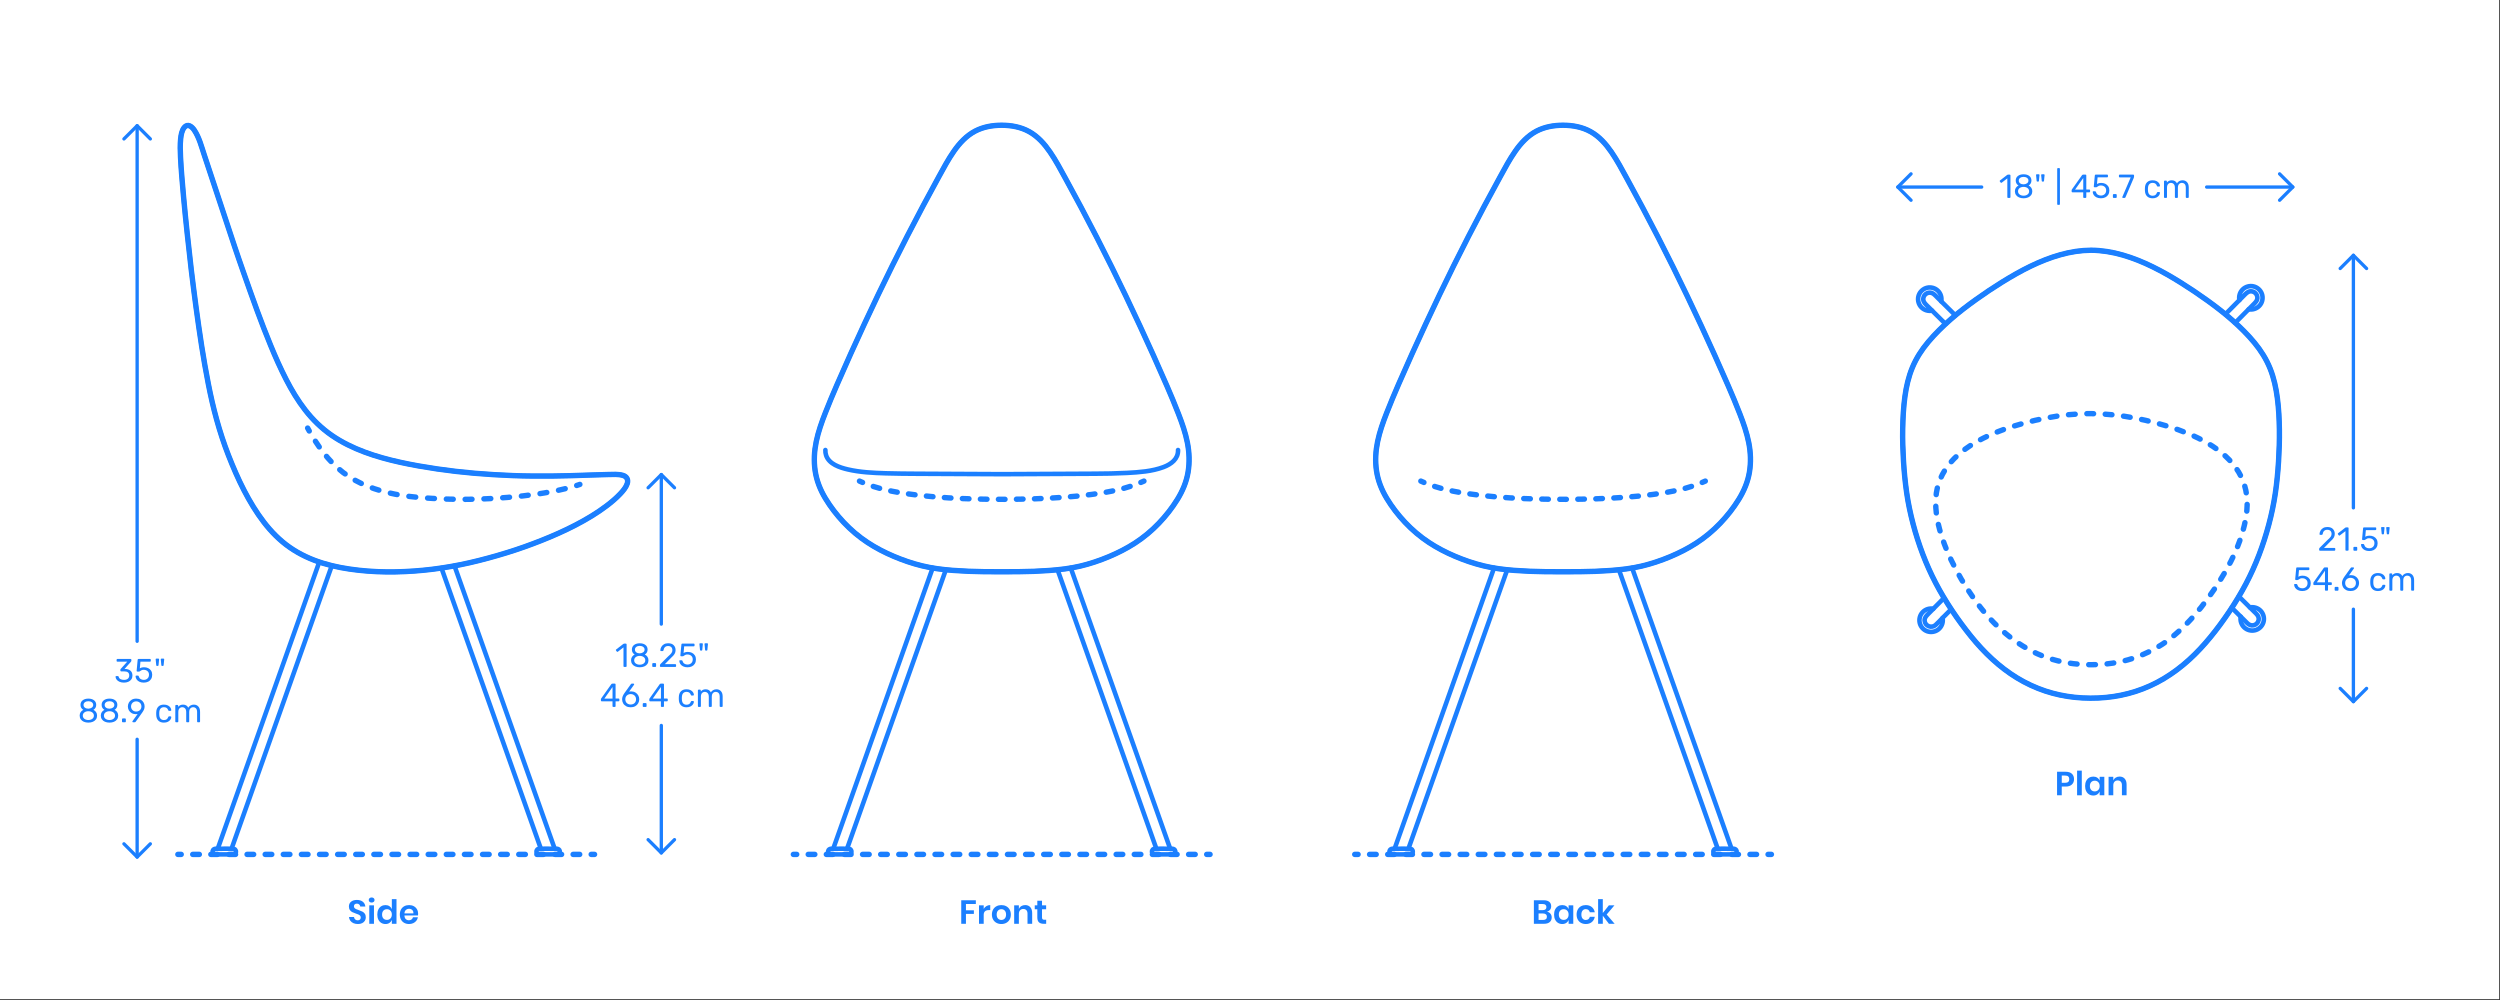 <?xml version="1.0" encoding="utf-8"?>
<!-- Generator: Adobe Illustrator 23.0.1, SVG Export Plug-In . SVG Version: 6.00 Build 0)  -->
<!DOCTYPE svg PUBLIC "-//W3C//DTD SVG 1.1//EN" "http://www.w3.org/Graphics/SVG/1.1/DTD/svg11.dtd">
<svg version="1.1" xmlns:x="http://ns.adobe.com/Extensibility/1.0/" xmlns:i="http://ns.adobe.com/AdobeIllustrator/10.0/" xmlns:graph="http://ns.adobe.com/Graphs/1.0/"
	 xmlns="http://www.w3.org/2000/svg" xmlns:xlink="http://www.w3.org/1999/xlink" xmlns:a="http://ns.adobe.com/AdobeSVGViewerExtensions/3.0/"
	 x="0px" y="0px" viewBox="0 0 1500 600" enable-background="new 0 0 1500 600" xml:space="preserve">
<rect x="0" y="0" width="1500" height="600" fill="#333333" stroke="none"/>
<g id="FILL-BACKGROUND">
	<rect x="-0.5" y="-0.5" fill="#FFFFFF" width="1500" height="600"/>
</g>
<g id="N-TEXT">
</g>
<g id="N-DIMENSIONS">
	<g>
		<g id="POLYLINE_198_">
			
				<line fill="none" stroke="#1B7FFF" stroke-width="2" stroke-linecap="round" stroke-linejoin="round" stroke-miterlimit="10" x1="396.784" y1="374.459" x2="396.784" y2="284.74"/>
		</g>
		<g id="POLYLINE_197_">
			
				<line fill="none" stroke="#1B7FFF" stroke-width="2" stroke-linecap="round" stroke-linejoin="round" stroke-miterlimit="10" x1="396.784" y1="511.722" x2="396.784" y2="435.278"/>
		</g>
		<g id="POLYLINE_196_">
			
				<polyline fill="none" stroke="#1B7FFF" stroke-width="2" stroke-linecap="round" stroke-linejoin="round" stroke-miterlimit="10" points="
				404.694,292.652 396.784,284.74 388.873,292.652 			"/>
		</g>
		<g id="POLYLINE_195_">
			
				<polyline fill="none" stroke="#1B7FFF" stroke-width="2" stroke-linecap="round" stroke-linejoin="round" stroke-miterlimit="10" points="
				404.694,503.799 396.784,511.722 388.873,503.799 			"/>
		</g>
		<g id="MTEXT_16_">
			<g>
				<g>
					<g>
						<path fill="#1B7FFF" d="M374.21,400.042c-0.08-0.087-0.12-0.196-0.12-0.33v-11.28l-3.36,2.58c-0.094,0.08-0.194,0.12-0.3,0.12
							c-0.12,0-0.233-0.066-0.34-0.2l-0.48-0.619c-0.067-0.094-0.1-0.188-0.1-0.281c0-0.146,0.066-0.266,0.2-0.359l4.34-3.359
							c0.146-0.094,0.32-0.141,0.52-0.141h0.94c0.133,0,0.243,0.043,0.33,0.13c0.086,0.087,0.13,0.196,0.13,0.33v13.08
							c0,0.134-0.043,0.243-0.13,0.33c-0.087,0.087-0.197,0.13-0.33,0.13h-0.98C374.397,400.172,374.291,400.129,374.21,400.042z"/>
						<path fill="#1B7FFF" d="M381.141,399.861c-0.794-0.34-1.41-0.83-1.851-1.469c-0.44-0.641-0.659-1.387-0.659-2.24
							c0-0.787,0.195-1.477,0.59-2.07c0.393-0.594,0.923-1.051,1.59-1.37c-0.533-0.307-0.947-0.71-1.24-1.21s-0.439-1.09-0.439-1.77
							c0-1.16,0.433-2.077,1.299-2.75c0.867-0.674,2.007-1.011,3.42-1.011c1.414,0,2.551,0.333,3.41,1
							c0.86,0.667,1.291,1.587,1.291,2.761c0,0.666-0.147,1.25-0.44,1.75c-0.294,0.5-0.7,0.91-1.22,1.229
							c0.666,0.319,1.196,0.776,1.59,1.37c0.393,0.594,0.59,1.29,0.59,2.09c0,0.854-0.221,1.597-0.66,2.23
							c-0.439,0.633-1.057,1.119-1.85,1.459c-0.794,0.34-1.697,0.511-2.711,0.511C382.837,400.372,381.934,400.201,381.141,399.861z
							 M386.221,398.092c0.633-0.48,0.949-1.12,0.949-1.92s-0.316-1.439-0.949-1.92c-0.634-0.48-1.424-0.721-2.371-0.721
							c-0.959,0-1.756,0.24-2.389,0.721c-0.635,0.48-0.951,1.12-0.951,1.92s0.316,1.439,0.951,1.92
							c0.633,0.48,1.43,0.721,2.389,0.721C384.797,398.812,385.587,398.572,386.221,398.092z M385.91,391.372
							c0.561-0.4,0.84-0.933,0.84-1.601c0-0.68-0.277-1.223-0.83-1.629c-0.553-0.407-1.243-0.611-2.07-0.611
							c-0.84,0-1.533,0.204-2.08,0.611c-0.547,0.406-0.819,0.949-0.819,1.629s0.272,1.224,0.819,1.631
							c0.547,0.406,1.24,0.609,2.08,0.609C384.663,391.985,385.35,391.771,385.91,391.372z"/>
						<path fill="#1B7FFF" d="M391.48,400.042c-0.087-0.087-0.131-0.196-0.131-0.33v-1.38c0-0.133,0.044-0.246,0.131-0.34
							c0.086-0.094,0.196-0.141,0.33-0.141h1.38c0.133,0,0.243,0.047,0.329,0.141c0.088,0.094,0.131,0.207,0.131,0.34v1.38
							c0,0.134-0.043,0.243-0.131,0.33c-0.086,0.087-0.196,0.13-0.329,0.13h-1.38C391.677,400.172,391.566,400.129,391.48,400.042z"
							/>
						<path fill="#1B7FFF" d="M396.1,400.042c-0.086-0.087-0.129-0.196-0.129-0.33v-0.601c0-0.307,0.166-0.6,0.5-0.879l4.359-4.34
							c0.986-0.841,1.666-1.527,2.04-2.061c0.373-0.533,0.56-1.1,0.56-1.7c0-0.786-0.22-1.403-0.66-1.851
							c-0.439-0.445-1.08-0.67-1.92-0.67c-0.799,0-1.433,0.234-1.899,0.701s-0.753,1.093-0.86,1.879
							c-0.026,0.147-0.094,0.26-0.199,0.34c-0.107,0.08-0.214,0.121-0.32,0.121h-0.96c-0.12,0-0.22-0.041-0.3-0.121
							s-0.12-0.172-0.12-0.279c0.026-0.707,0.216-1.391,0.569-2.051c0.354-0.659,0.877-1.199,1.57-1.619s1.533-0.631,2.52-0.631
							c1.494,0,2.617,0.391,3.371,1.171c0.752,0.78,1.129,1.771,1.129,2.97c0,0.84-0.203,1.598-0.609,2.27
							c-0.406,0.674-1.043,1.384-1.91,2.131l-3.939,4h6.299c0.147,0,0.261,0.039,0.341,0.119s0.12,0.193,0.12,0.34v0.761
							c0,0.134-0.043,0.243-0.131,0.33c-0.086,0.087-0.196,0.13-0.33,0.13h-8.76C396.297,400.172,396.188,400.129,396.1,400.042z"/>
						<path fill="#1B7FFF" d="M409.89,399.832c-0.733-0.36-1.293-0.83-1.68-1.41s-0.593-1.203-0.62-1.87v-0.04
							c0-0.106,0.04-0.193,0.12-0.26s0.173-0.1,0.28-0.1h0.979c0.28,0,0.46,0.146,0.54,0.439c0.2,0.721,0.57,1.257,1.11,1.609
							c0.54,0.354,1.163,0.531,1.87,0.531c0.906,0,1.66-0.277,2.26-0.83c0.6-0.554,0.9-1.316,0.9-2.291
							c0-0.893-0.301-1.603-0.9-2.129c-0.6-0.527-1.354-0.791-2.26-0.791c-0.48,0-0.867,0.061-1.16,0.181s-0.594,0.294-0.9,0.521
							c-0.174,0.133-0.316,0.229-0.43,0.289c-0.113,0.061-0.236,0.09-0.37,0.09h-0.96c-0.12,0-0.227-0.043-0.32-0.129
							c-0.094-0.088-0.133-0.191-0.119-0.311l0.619-6.66c0.041-0.333,0.207-0.5,0.5-0.5h6.92c0.146,0,0.26,0.04,0.34,0.12
							s0.121,0.193,0.121,0.34v0.74c0,0.134-0.044,0.239-0.131,0.319c-0.086,0.08-0.197,0.121-0.33,0.121h-5.76l-0.359,4.02
							c0.64-0.453,1.5-0.68,2.58-0.68c0.893,0,1.706,0.176,2.439,0.529c0.732,0.354,1.316,0.87,1.75,1.551
							c0.434,0.68,0.65,1.486,0.65,2.42c0,0.986-0.217,1.836-0.65,2.549c-0.434,0.715-1.033,1.254-1.801,1.621
							c-0.766,0.366-1.643,0.55-2.629,0.55C411.49,400.372,410.623,400.191,409.89,399.832z"/>
						<path fill="#1B7FFF" d="M419.99,389.912l-0.34-3.48v-0.08c0-0.119,0.036-0.213,0.109-0.279s0.17-0.101,0.29-0.101h1.26
							c0.134,0,0.237,0.044,0.31,0.13c0.074,0.088,0.104,0.197,0.091,0.33l-0.341,3.48c-0.026,0.293-0.159,0.439-0.399,0.439h-0.58
							C420.15,390.352,420.016,390.205,419.99,389.912z M423.05,389.912l-0.34-3.48v-0.039c0-0.134,0.036-0.237,0.11-0.311
							c0.072-0.073,0.17-0.11,0.289-0.11h1.26c0.134,0,0.237,0.044,0.311,0.13c0.073,0.088,0.104,0.197,0.09,0.33l-0.34,3.48
							c-0.027,0.293-0.16,0.439-0.4,0.439h-0.58C423.21,390.352,423.076,390.205,423.05,389.912z"/>
						<path fill="#1B7FFF" d="M367.631,424.042c-0.087-0.087-0.13-0.196-0.13-0.33v-2.92h-6.5c-0.133,0-0.244-0.044-0.33-0.13
							c-0.087-0.087-0.13-0.197-0.13-0.33v-0.74c0-0.187,0.073-0.387,0.22-0.6l6.02-8.48c0.066-0.106,0.167-0.189,0.3-0.25
							c0.133-0.061,0.28-0.09,0.44-0.09h1.36c0.146,0,0.26,0.04,0.34,0.12s0.12,0.193,0.12,0.34v8.479h1.82
							c0.133,0,0.243,0.044,0.33,0.131c0.086,0.086,0.13,0.197,0.13,0.33v0.76c0,0.133-0.043,0.243-0.13,0.33
							c-0.087,0.086-0.197,0.13-0.33,0.13h-1.82v2.92c0,0.134-0.043,0.243-0.13,0.33c-0.087,0.087-0.197,0.13-0.33,0.13h-0.92
							C367.827,424.172,367.717,424.129,367.631,424.042z M362.621,419.152h4.9v-6.961L362.621,419.152z"/>
						<path fill="#1B7FFF" d="M375.651,423.722c-0.78-0.433-1.374-1.017-1.78-1.75s-0.61-1.532-0.61-2.399
							c0-1.146,0.46-2.373,1.38-3.68l3.82-5.32c0.013-0.014,0.05-0.061,0.109-0.141c0.061-0.08,0.137-0.143,0.23-0.189
							s0.199-0.07,0.32-0.07h0.979c0.12,0,0.217,0.043,0.29,0.13s0.109,0.19,0.109,0.31c0,0.067-0.033,0.154-0.1,0.261l-2.92,4.079
							c0.347-0.079,0.733-0.119,1.16-0.119c0.973,0,1.83,0.217,2.57,0.65s1.312,1.006,1.72,1.719c0.407,0.715,0.61,1.498,0.61,2.351
							c0,0.854-0.203,1.649-0.61,2.39s-0.997,1.33-1.771,1.771s-1.687,0.66-2.739,0.66
							C377.354,424.372,376.431,424.155,375.651,423.722z M380.021,422.352c0.493-0.24,0.887-0.596,1.181-1.07
							c0.293-0.473,0.439-1.043,0.439-1.709c0-0.653-0.15-1.217-0.45-1.69s-0.696-0.833-1.19-1.08c-0.492-0.247-1.026-0.37-1.6-0.37
							s-1.106,0.123-1.6,0.37c-0.494,0.247-0.887,0.606-1.18,1.08s-0.44,1.037-0.44,1.69c0,0.666,0.146,1.236,0.44,1.709
							c0.293,0.475,0.686,0.83,1.18,1.07c0.493,0.24,1.026,0.36,1.6,0.36C378.987,422.712,379.527,422.592,380.021,422.352z"/>
						<path fill="#1B7FFF" d="M385.77,424.042c-0.086-0.087-0.129-0.196-0.129-0.33v-1.38c0-0.133,0.043-0.246,0.129-0.34
							c0.088-0.094,0.197-0.141,0.33-0.141h1.381c0.133,0,0.242,0.047,0.33,0.141c0.086,0.094,0.13,0.207,0.13,0.34v1.38
							c0,0.134-0.044,0.243-0.13,0.33c-0.088,0.087-0.197,0.13-0.33,0.13H386.1C385.967,424.172,385.857,424.129,385.77,424.042z"/>
						<path fill="#1B7FFF" d="M396.67,424.042c-0.086-0.087-0.129-0.196-0.129-0.33v-2.92h-6.5c-0.134,0-0.244-0.044-0.33-0.13
							c-0.088-0.087-0.131-0.197-0.131-0.33v-0.74c0-0.187,0.074-0.387,0.221-0.6l6.02-8.48c0.066-0.106,0.166-0.189,0.301-0.25
							c0.133-0.061,0.279-0.09,0.439-0.09h1.359c0.146,0,0.26,0.04,0.34,0.12s0.121,0.193,0.121,0.34v8.479h1.819
							c0.134,0,0.243,0.044,0.33,0.131c0.087,0.086,0.13,0.197,0.13,0.33v0.76c0,0.133-0.043,0.243-0.13,0.33
							c-0.087,0.086-0.196,0.13-0.33,0.13h-1.819v2.92c0,0.134-0.044,0.243-0.131,0.33c-0.086,0.087-0.196,0.13-0.33,0.13H397
							C396.867,424.172,396.757,424.129,396.67,424.042z M391.66,419.152h4.9v-6.961L391.66,419.152z"/>
						<path fill="#1B7FFF" d="M408.56,423.162c-0.8-0.807-1.22-1.938-1.26-3.391l-0.021-0.8l0.021-0.8
							c0.04-1.453,0.46-2.583,1.26-3.391c0.8-0.807,1.913-1.209,3.341-1.209c0.959,0,1.77,0.17,2.43,0.51s1.152,0.764,1.479,1.27
							c0.327,0.508,0.503,1.014,0.53,1.521c0.013,0.12-0.03,0.227-0.131,0.319c-0.1,0.094-0.209,0.141-0.329,0.141H415
							c-0.134,0-0.234-0.03-0.301-0.09c-0.066-0.061-0.133-0.17-0.199-0.33c-0.24-0.653-0.57-1.117-0.99-1.391s-0.95-0.41-1.59-0.41
							c-0.84,0-1.508,0.261-2,0.781c-0.494,0.52-0.76,1.312-0.801,2.379l-0.02,0.7l0.02,0.7c0.041,1.066,0.307,1.859,0.801,2.38
							c0.492,0.521,1.16,0.78,2,0.78c0.652,0,1.187-0.137,1.6-0.41s0.74-0.736,0.98-1.391c0.066-0.159,0.133-0.27,0.199-0.33
							c0.066-0.059,0.167-0.09,0.301-0.09h0.88c0.12,0,0.229,0.047,0.329,0.141c0.101,0.094,0.144,0.199,0.131,0.32
							c-0.027,0.493-0.203,0.993-0.53,1.5c-0.327,0.506-0.819,0.934-1.479,1.279c-0.66,0.347-1.471,0.521-2.43,0.521
							C410.473,424.372,409.359,423.969,408.56,423.162z"/>
						<path fill="#1B7FFF" d="M418.869,424.042c-0.087-0.087-0.13-0.196-0.13-0.33v-9.479c0-0.134,0.043-0.244,0.13-0.33
							c0.086-0.087,0.197-0.131,0.33-0.131h0.84c0.133,0,0.24,0.044,0.32,0.131c0.08,0.086,0.119,0.196,0.119,0.33v0.68
							c0.721-0.894,1.693-1.34,2.921-1.34c1.466,0,2.507,0.613,3.12,1.84c0.32-0.561,0.776-1.007,1.369-1.34
							c0.594-0.334,1.257-0.5,1.99-0.5c1.094,0,1.986,0.373,2.68,1.119c0.693,0.748,1.041,1.827,1.041,3.24v5.78
							c0,0.134-0.044,0.243-0.131,0.33c-0.086,0.087-0.196,0.13-0.33,0.13h-0.859c-0.134,0-0.244-0.043-0.33-0.13
							c-0.087-0.087-0.13-0.196-0.13-0.33v-5.601c0-1.066-0.22-1.83-0.66-2.289c-0.44-0.461-1.021-0.69-1.74-0.69
							c-0.64,0-1.19,0.237-1.649,0.71c-0.461,0.474-0.69,1.23-0.69,2.27v5.601c0,0.134-0.044,0.243-0.13,0.33
							c-0.087,0.087-0.197,0.13-0.33,0.13h-0.88c-0.134,0-0.243-0.043-0.33-0.13s-0.13-0.196-0.13-0.33v-5.601
							c0-1.053-0.23-1.812-0.689-2.279c-0.461-0.467-1.031-0.7-1.711-0.7c-0.64,0-1.189,0.233-1.65,0.7
							c-0.459,0.467-0.689,1.22-0.689,2.26v5.62c0,0.134-0.043,0.243-0.13,0.33s-0.196,0.13-0.33,0.13h-0.88
							C419.066,424.172,418.955,424.129,418.869,424.042z"/>
					</g>
				</g>
			</g>
		</g>
	</g>
	<g>
		<g id="POLYLINE_194_">
			
				<line fill="none" stroke="#1B7FFF" stroke-width="2" stroke-linecap="round" stroke-linejoin="round" stroke-miterlimit="10" x1="1412.034" y1="304.709" x2="1412.034" y2="153.19"/>
		</g>
		<g id="POLYLINE_193_">
			
				<line fill="none" stroke="#1B7FFF" stroke-width="2" stroke-linecap="round" stroke-linejoin="round" stroke-miterlimit="10" x1="1412.034" y1="420.972" x2="1412.034" y2="365.528"/>
		</g>
		<g id="POLYLINE_192_">
			
				<polyline fill="none" stroke="#1B7FFF" stroke-width="2" stroke-linecap="round" stroke-linejoin="round" stroke-miterlimit="10" points="
				1419.944,161.102 1412.034,153.19 1404.123,161.102 			"/>
		</g>
		<g id="POLYLINE_191_">
			
				<polyline fill="none" stroke="#1B7FFF" stroke-width="2" stroke-linecap="round" stroke-linejoin="round" stroke-miterlimit="10" points="
				1419.944,413.049 1412.034,420.972 1404.123,413.049 			"/>
		</g>
		<g id="MTEXT_15_">
			<g>
				<g>
					<g>
						<path fill="#1B7FFF" d="M1391.611,330.292c-0.087-0.087-0.13-0.197-0.13-0.33v-0.6c0-0.307,0.166-0.6,0.5-0.88l4.359-4.34
							c0.986-0.84,1.667-1.527,2.04-2.06s0.56-1.1,0.56-1.7c0-0.787-0.22-1.403-0.659-1.85c-0.44-0.446-1.08-0.67-1.92-0.67
							c-0.801,0-1.434,0.233-1.9,0.7s-0.754,1.093-0.86,1.88c-0.026,0.147-0.093,0.26-0.199,0.34c-0.107,0.08-0.214,0.12-0.32,0.12
							h-0.96c-0.12,0-0.22-0.04-0.3-0.12s-0.12-0.173-0.12-0.28c0.026-0.707,0.217-1.39,0.569-2.05c0.354-0.66,0.877-1.2,1.57-1.62
							s1.533-0.63,2.521-0.63c1.493,0,2.616,0.39,3.369,1.17c0.754,0.78,1.131,1.77,1.131,2.97c0,0.84-0.204,1.597-0.61,2.27
							c-0.407,0.673-1.044,1.383-1.91,2.13l-3.939,4h6.3c0.146,0,0.26,0.04,0.34,0.12s0.12,0.193,0.12,0.34v0.76
							c0,0.133-0.044,0.243-0.13,0.33c-0.087,0.087-0.197,0.13-0.33,0.13h-8.76C1391.808,330.422,1391.697,330.379,1391.611,330.292
							z"/>
						<path fill="#1B7FFF" d="M1407.381,330.292c-0.08-0.087-0.12-0.197-0.12-0.33v-11.28l-3.36,2.58
							c-0.093,0.08-0.193,0.12-0.3,0.12c-0.12,0-0.233-0.066-0.34-0.2l-0.48-0.62c-0.066-0.093-0.1-0.187-0.1-0.28
							c0-0.146,0.066-0.267,0.2-0.36l4.34-3.36c0.146-0.093,0.32-0.14,0.52-0.14h0.94c0.133,0,0.243,0.043,0.33,0.13
							c0.086,0.087,0.13,0.197,0.13,0.33v13.08c0,0.133-0.044,0.243-0.13,0.33c-0.087,0.087-0.197,0.13-0.33,0.13h-0.98
							C1407.567,330.422,1407.461,330.379,1407.381,330.292z"/>
						<path fill="#1B7FFF" d="M1412.171,330.292c-0.087-0.087-0.13-0.197-0.13-0.33v-1.38c0-0.133,0.043-0.247,0.13-0.34
							c0.086-0.093,0.196-0.14,0.33-0.14h1.38c0.133,0,0.243,0.047,0.33,0.14c0.086,0.094,0.13,0.207,0.13,0.34v1.38
							c0,0.133-0.044,0.243-0.13,0.33c-0.087,0.087-0.197,0.13-0.33,0.13h-1.38C1412.367,330.422,1412.257,330.379,1412.171,330.292
							z"/>
						<path fill="#1B7FFF" d="M1418.9,330.082c-0.733-0.36-1.293-0.83-1.68-1.41s-0.594-1.203-0.62-1.87v-0.04
							c0-0.106,0.04-0.193,0.12-0.26c0.08-0.066,0.173-0.1,0.28-0.1h0.979c0.28,0,0.46,0.147,0.54,0.44
							c0.2,0.72,0.57,1.257,1.11,1.61c0.54,0.354,1.163,0.53,1.87,0.53c0.906,0,1.659-0.277,2.26-0.83
							c0.6-0.553,0.899-1.316,0.899-2.29c0-0.893-0.3-1.603-0.899-2.13c-0.601-0.527-1.354-0.79-2.26-0.79
							c-0.48,0-0.867,0.06-1.16,0.18c-0.294,0.12-0.594,0.293-0.9,0.52c-0.173,0.133-0.316,0.23-0.43,0.29
							c-0.113,0.06-0.237,0.09-0.37,0.09h-0.96c-0.12,0-0.227-0.043-0.32-0.13c-0.093-0.087-0.133-0.19-0.12-0.31l0.62-6.66
							c0.04-0.333,0.207-0.5,0.5-0.5h6.92c0.146,0,0.261,0.04,0.34,0.12c0.08,0.08,0.12,0.193,0.12,0.34v0.74
							c0,0.133-0.043,0.24-0.13,0.32s-0.196,0.12-0.33,0.12h-5.76l-0.36,4.02c0.641-0.453,1.5-0.68,2.58-0.68
							c0.894,0,1.707,0.177,2.44,0.53c0.733,0.354,1.316,0.87,1.75,1.55c0.433,0.68,0.649,1.487,0.649,2.42
							c0,0.987-0.217,1.837-0.649,2.55c-0.434,0.714-1.033,1.253-1.8,1.62c-0.768,0.367-1.644,0.55-2.63,0.55
							C1420.501,330.622,1419.634,330.442,1418.9,330.082z"/>
						<path fill="#1B7FFF" d="M1429.001,320.162l-0.341-3.48v-0.08c0-0.12,0.037-0.213,0.11-0.28c0.073-0.066,0.17-0.1,0.29-0.1
							h1.26c0.133,0,0.236,0.043,0.311,0.13c0.072,0.087,0.103,0.197,0.09,0.33l-0.34,3.48c-0.027,0.293-0.16,0.44-0.4,0.44h-0.58
							C1429.16,320.602,1429.027,320.455,1429.001,320.162z M1432.061,320.162l-0.34-3.48v-0.04c0-0.133,0.036-0.237,0.109-0.31
							s0.17-0.11,0.29-0.11h1.261c0.133,0,0.236,0.043,0.31,0.13s0.104,0.197,0.09,0.33l-0.34,3.48c-0.027,0.293-0.16,0.44-0.4,0.44
							h-0.579C1432.221,320.602,1432.087,320.455,1432.061,320.162z"/>
						<path fill="#1B7FFF" d="M1378.771,354.082c-0.733-0.36-1.293-0.83-1.68-1.41s-0.594-1.203-0.62-1.87v-0.04
							c0-0.106,0.04-0.193,0.12-0.26c0.08-0.066,0.173-0.1,0.28-0.1h0.979c0.28,0,0.46,0.147,0.54,0.44
							c0.2,0.72,0.57,1.257,1.11,1.61c0.54,0.354,1.163,0.53,1.87,0.53c0.906,0,1.659-0.277,2.26-0.83
							c0.6-0.553,0.899-1.316,0.899-2.29c0-0.893-0.3-1.603-0.899-2.13c-0.601-0.527-1.354-0.79-2.26-0.79
							c-0.48,0-0.867,0.06-1.16,0.18c-0.294,0.12-0.594,0.293-0.9,0.52c-0.173,0.133-0.316,0.23-0.43,0.29
							c-0.113,0.06-0.237,0.09-0.37,0.09h-0.96c-0.12,0-0.227-0.043-0.32-0.13c-0.093-0.087-0.133-0.19-0.12-0.31l0.62-6.66
							c0.04-0.333,0.207-0.5,0.5-0.5h6.92c0.146,0,0.261,0.04,0.34,0.12c0.08,0.08,0.12,0.193,0.12,0.34v0.74
							c0,0.133-0.043,0.24-0.13,0.32s-0.196,0.12-0.33,0.12h-5.76l-0.36,4.02c0.641-0.453,1.5-0.68,2.58-0.68
							c0.894,0,1.707,0.177,2.44,0.53c0.733,0.354,1.316,0.87,1.75,1.55c0.433,0.68,0.649,1.487,0.649,2.42
							c0,0.987-0.217,1.837-0.649,2.55c-0.434,0.714-1.033,1.253-1.8,1.62c-0.768,0.367-1.644,0.55-2.63,0.55
							C1380.371,354.622,1379.504,354.442,1378.771,354.082z"/>
						<path fill="#1B7FFF" d="M1395.101,354.292c-0.087-0.087-0.13-0.197-0.13-0.33v-2.92h-6.5c-0.134,0-0.243-0.043-0.33-0.13
							c-0.087-0.087-0.13-0.197-0.13-0.33v-0.74c0-0.187,0.073-0.387,0.22-0.6l6.021-8.48c0.066-0.106,0.166-0.19,0.3-0.25
							c0.133-0.06,0.279-0.09,0.439-0.09h1.36c0.146,0,0.26,0.04,0.34,0.12s0.12,0.193,0.12,0.34v8.48h1.82
							c0.133,0,0.243,0.043,0.33,0.13c0.086,0.087,0.13,0.197,0.13,0.33v0.76c0,0.133-0.044,0.243-0.13,0.33
							c-0.087,0.086-0.197,0.13-0.33,0.13h-1.82v2.92c0,0.133-0.043,0.243-0.13,0.33s-0.197,0.13-0.33,0.13h-0.92
							C1395.297,354.422,1395.188,354.379,1395.101,354.292z M1390.091,349.402h4.899v-6.96L1390.091,349.402z"/>
						<path fill="#1B7FFF" d="M1400.921,354.292c-0.087-0.087-0.13-0.197-0.13-0.33v-1.38c0-0.133,0.043-0.247,0.13-0.34
							c0.086-0.093,0.196-0.14,0.33-0.14h1.38c0.133,0,0.243,0.047,0.33,0.14c0.086,0.094,0.13,0.207,0.13,0.34v1.38
							c0,0.133-0.044,0.243-0.13,0.33c-0.087,0.087-0.197,0.13-0.33,0.13h-1.38C1401.117,354.422,1401.007,354.379,1400.921,354.292
							z"/>
						<path fill="#1B7FFF" d="M1407.561,353.972c-0.78-0.433-1.374-1.017-1.78-1.75c-0.406-0.733-0.609-1.533-0.609-2.4
							c0-1.146,0.46-2.373,1.38-3.68l3.819-5.32c0.014-0.013,0.05-0.06,0.11-0.14c0.06-0.08,0.137-0.143,0.229-0.19
							c0.094-0.046,0.2-0.07,0.32-0.07h0.98c0.119,0,0.216,0.043,0.29,0.13c0.072,0.087,0.109,0.19,0.109,0.31
							c0,0.067-0.033,0.153-0.1,0.26l-2.92,4.08c0.347-0.08,0.732-0.12,1.16-0.12c0.973,0,1.829,0.217,2.569,0.65
							c0.74,0.434,1.313,1.007,1.72,1.72c0.407,0.714,0.61,1.497,0.61,2.35c0,0.854-0.203,1.65-0.61,2.39
							c-0.406,0.74-0.996,1.33-1.77,1.77s-1.687,0.66-2.74,0.66C1409.264,354.622,1408.341,354.405,1407.561,353.972z
							 M1411.931,352.602c0.493-0.24,0.887-0.597,1.18-1.07c0.293-0.473,0.44-1.043,0.44-1.71c0-0.653-0.15-1.216-0.45-1.69
							c-0.3-0.473-0.697-0.833-1.19-1.08c-0.493-0.247-1.026-0.37-1.6-0.37s-1.107,0.124-1.601,0.37
							c-0.493,0.247-0.887,0.607-1.18,1.08c-0.293,0.474-0.439,1.037-0.439,1.69c0,0.667,0.146,1.237,0.439,1.71
							c0.293,0.474,0.687,0.83,1.18,1.07c0.493,0.24,1.027,0.36,1.601,0.36C1410.896,352.962,1411.437,352.842,1411.931,352.602z"/>
						<path fill="#1B7FFF" d="M1423.431,353.412c-0.801-0.807-1.221-1.937-1.261-3.39l-0.02-0.8l0.02-0.8
							c0.04-1.453,0.46-2.583,1.261-3.39c0.8-0.807,1.913-1.21,3.34-1.21c0.96,0,1.77,0.17,2.43,0.51
							c0.66,0.34,1.153,0.763,1.48,1.27c0.326,0.507,0.503,1.013,0.529,1.52c0.014,0.12-0.029,0.227-0.13,0.32
							c-0.1,0.093-0.21,0.14-0.33,0.14h-0.88c-0.133,0-0.233-0.03-0.3-0.09c-0.067-0.06-0.134-0.17-0.2-0.33
							c-0.24-0.653-0.57-1.117-0.99-1.39s-0.949-0.41-1.59-0.41c-0.84,0-1.507,0.26-2,0.78s-0.76,1.313-0.8,2.38l-0.02,0.7l0.02,0.7
							c0.04,1.067,0.307,1.86,0.8,2.38s1.16,0.78,2,0.78c0.653,0,1.187-0.137,1.601-0.41c0.413-0.273,0.739-0.736,0.979-1.39
							c0.066-0.16,0.133-0.27,0.2-0.33c0.066-0.06,0.167-0.09,0.3-0.09h0.88c0.12,0,0.23,0.047,0.33,0.14
							c0.101,0.093,0.144,0.2,0.13,0.32c-0.026,0.494-0.203,0.994-0.529,1.5c-0.327,0.507-0.82,0.934-1.48,1.28
							c-0.66,0.346-1.47,0.52-2.43,0.52C1425.344,354.622,1424.23,354.219,1423.431,353.412z"/>
						<path fill="#1B7FFF" d="M1433.74,354.292c-0.087-0.087-0.13-0.197-0.13-0.33v-9.48c0-0.133,0.043-0.243,0.13-0.33
							c0.087-0.086,0.196-0.13,0.33-0.13h0.84c0.133,0,0.24,0.043,0.32,0.13c0.08,0.087,0.12,0.197,0.12,0.33v0.68
							c0.72-0.894,1.692-1.34,2.92-1.34c1.467,0,2.506,0.614,3.12,1.84c0.319-0.56,0.776-1.007,1.369-1.34
							c0.594-0.333,1.257-0.5,1.99-0.5c1.094,0,1.986,0.374,2.681,1.12c0.692,0.747,1.039,1.827,1.039,3.24v5.78
							c0,0.133-0.043,0.243-0.13,0.33s-0.196,0.13-0.33,0.13h-0.859c-0.134,0-0.243-0.043-0.33-0.13s-0.13-0.197-0.13-0.33v-5.6
							c0-1.066-0.221-1.83-0.66-2.29c-0.44-0.46-1.021-0.69-1.74-0.69c-0.64,0-1.189,0.237-1.649,0.71
							c-0.46,0.474-0.69,1.23-0.69,2.27v5.6c0,0.133-0.043,0.243-0.13,0.33s-0.197,0.13-0.33,0.13h-0.88
							c-0.134,0-0.243-0.043-0.33-0.13s-0.13-0.197-0.13-0.33v-5.6c0-1.053-0.23-1.813-0.69-2.28s-1.029-0.7-1.71-0.7
							c-0.64,0-1.189,0.233-1.649,0.7s-0.69,1.22-0.69,2.26v5.62c0,0.133-0.043,0.243-0.13,0.33s-0.197,0.13-0.33,0.13h-0.88
							C1433.937,354.422,1433.827,354.379,1433.74,354.292z"/>
					</g>
				</g>
			</g>
		</g>
	</g>
	<g>
		<g id="POLYLINE_190_">
			
				<line fill="none" stroke="#1B7FFF" stroke-width="2" stroke-linecap="round" stroke-linejoin="round" stroke-miterlimit="10" x1="1324" y1="112.232" x2="1375.674" y2="112.232"/>
		</g>
		<g id="POLYLINE_189_">
			
				<line fill="none" stroke="#1B7FFF" stroke-width="2" stroke-linecap="round" stroke-linejoin="round" stroke-miterlimit="10" x1="1138.693" y1="112.232" x2="1189" y2="112.232"/>
		</g>
		<g id="POLYLINE_188_">
			
				<polyline fill="none" stroke="#1B7FFF" stroke-width="2" stroke-linecap="round" stroke-linejoin="round" stroke-miterlimit="10" points="
				1367.762,120.141 1375.674,112.232 1367.762,104.32 			"/>
		</g>
		<g id="POLYLINE_187_">
			
				<polyline fill="none" stroke="#1B7FFF" stroke-width="2" stroke-linecap="round" stroke-linejoin="round" stroke-miterlimit="10" points="
				1146.615,120.141 1138.693,112.232 1146.615,104.32 			"/>
		</g>
		<g id="MTEXT_14_">
			<g>
				<g>
					<g>
						<path fill="#1B7FFF" d="M1204.516,118.639c-0.08-0.087-0.12-0.197-0.12-0.33v-11.28l-3.36,2.58
							c-0.093,0.08-0.193,0.12-0.3,0.12c-0.12,0-0.233-0.066-0.34-0.2l-0.48-0.62c-0.066-0.093-0.1-0.187-0.1-0.28
							c0-0.146,0.066-0.267,0.2-0.36l4.34-3.36c0.146-0.093,0.32-0.14,0.52-0.14h0.94c0.133,0,0.243,0.043,0.33,0.13
							c0.086,0.087,0.13,0.197,0.13,0.33v13.08c0,0.133-0.044,0.243-0.13,0.33c-0.087,0.087-0.197,0.13-0.33,0.13h-0.98
							C1204.702,118.769,1204.596,118.726,1204.516,118.639z"/>
						<path fill="#1B7FFF" d="M1211.445,118.458c-0.793-0.34-1.41-0.83-1.85-1.47c-0.44-0.64-0.66-1.387-0.66-2.24
							c0-0.787,0.196-1.477,0.59-2.07s0.923-1.05,1.59-1.37c-0.533-0.307-0.946-0.71-1.24-1.21c-0.293-0.5-0.439-1.09-0.439-1.77
							c0-1.16,0.433-2.077,1.3-2.75c0.866-0.673,2.007-1.01,3.42-1.01s2.55,0.333,3.41,1c0.86,0.667,1.29,1.587,1.29,2.76
							c0,0.667-0.147,1.25-0.44,1.75s-0.7,0.91-1.22,1.23c0.667,0.32,1.196,0.777,1.59,1.37s0.59,1.29,0.59,2.09
							c0,0.854-0.22,1.597-0.66,2.23c-0.439,0.633-1.057,1.12-1.85,1.46s-1.696,0.51-2.71,0.51S1212.238,118.798,1211.445,118.458z
							 M1216.525,116.688c0.633-0.48,0.95-1.12,0.95-1.92s-0.317-1.44-0.95-1.92c-0.634-0.48-1.424-0.72-2.37-0.72
							c-0.96,0-1.757,0.24-2.39,0.72c-0.634,0.48-0.95,1.12-0.95,1.92s0.316,1.44,0.95,1.92c0.633,0.48,1.43,0.72,2.39,0.72
							C1215.102,117.409,1215.892,117.168,1216.525,116.688z M1216.216,109.969c0.56-0.4,0.84-0.933,0.84-1.6
							c0-0.68-0.277-1.223-0.83-1.63c-0.554-0.407-1.244-0.61-2.07-0.61c-0.84,0-1.533,0.204-2.08,0.61s-0.819,0.95-0.819,1.63
							c0,0.68,0.272,1.223,0.819,1.63s1.24,0.61,2.08,0.61C1214.969,110.582,1215.655,110.369,1216.216,109.969z"/>
						<path fill="#1B7FFF" d="M1221.976,108.509l-0.341-3.48v-0.08c0-0.12,0.037-0.213,0.11-0.28c0.073-0.066,0.17-0.1,0.29-0.1
							h1.26c0.133,0,0.236,0.043,0.311,0.13c0.072,0.087,0.103,0.197,0.09,0.33l-0.34,3.48c-0.027,0.293-0.16,0.44-0.4,0.44h-0.58
							C1222.135,108.949,1222.002,108.802,1221.976,108.509z M1225.035,108.509l-0.34-3.48v-0.04c0-0.133,0.036-0.237,0.109-0.31
							s0.17-0.11,0.29-0.11h1.261c0.133,0,0.236,0.043,0.31,0.13s0.104,0.197,0.09,0.33l-0.34,3.48c-0.027,0.293-0.16,0.44-0.4,0.44
							h-0.579C1225.195,108.949,1225.062,108.802,1225.035,108.509z"/>
						<path fill="#1B7FFF" d="M1234.435,122.798c-0.08-0.086-0.12-0.197-0.12-0.33v-21.16c0-0.133,0.04-0.243,0.12-0.33
							c0.08-0.086,0.187-0.13,0.32-0.13h0.739c0.134,0,0.243,0.043,0.33,0.13c0.087,0.087,0.13,0.197,0.13,0.33v21.16
							c0,0.133-0.043,0.243-0.13,0.33c-0.087,0.087-0.196,0.13-0.33,0.13h-0.739
							C1234.621,122.929,1234.515,122.885,1234.435,122.798z"/>
						<path fill="#1B7FFF" d="M1250.064,118.639c-0.087-0.087-0.13-0.197-0.13-0.33v-2.92h-6.5c-0.134,0-0.243-0.043-0.33-0.13
							c-0.087-0.087-0.13-0.197-0.13-0.33v-0.74c0-0.187,0.073-0.387,0.22-0.6l6.021-8.48c0.066-0.106,0.166-0.19,0.3-0.25
							c0.133-0.06,0.279-0.09,0.439-0.09h1.36c0.146,0,0.26,0.04,0.34,0.12s0.12,0.193,0.12,0.34v8.48h1.82
							c0.133,0,0.243,0.043,0.33,0.13c0.086,0.087,0.13,0.197,0.13,0.33v0.76c0,0.133-0.044,0.243-0.13,0.33
							c-0.087,0.086-0.197,0.13-0.33,0.13h-1.82v2.92c0,0.133-0.043,0.243-0.13,0.33s-0.197,0.13-0.33,0.13h-0.92
							C1250.261,118.769,1250.151,118.726,1250.064,118.639z M1245.055,113.749h4.899v-6.96L1245.055,113.749z"/>
						<path fill="#1B7FFF" d="M1257.934,118.429c-0.733-0.36-1.293-0.83-1.68-1.41s-0.594-1.203-0.62-1.87v-0.04
							c0-0.106,0.04-0.193,0.12-0.26c0.08-0.066,0.173-0.1,0.28-0.1h0.979c0.28,0,0.46,0.147,0.54,0.44
							c0.2,0.72,0.57,1.257,1.11,1.61c0.54,0.354,1.163,0.53,1.87,0.53c0.906,0,1.659-0.277,2.26-0.83
							c0.6-0.553,0.899-1.316,0.899-2.29c0-0.893-0.3-1.603-0.899-2.13c-0.601-0.527-1.354-0.79-2.26-0.79
							c-0.48,0-0.867,0.06-1.16,0.18c-0.294,0.12-0.594,0.293-0.9,0.52c-0.173,0.133-0.316,0.23-0.43,0.29
							c-0.113,0.06-0.237,0.09-0.37,0.09h-0.96c-0.12,0-0.227-0.043-0.32-0.13c-0.093-0.087-0.133-0.19-0.12-0.31l0.62-6.66
							c0.04-0.333,0.207-0.5,0.5-0.5h6.92c0.146,0,0.261,0.04,0.34,0.12c0.08,0.08,0.12,0.193,0.12,0.34v0.74
							c0,0.133-0.043,0.24-0.13,0.32s-0.196,0.12-0.33,0.12h-5.76l-0.36,4.02c0.641-0.453,1.5-0.68,2.58-0.68
							c0.894,0,1.707,0.177,2.44,0.53c0.733,0.354,1.316,0.87,1.75,1.55c0.433,0.68,0.649,1.487,0.649,2.42
							c0,0.987-0.217,1.837-0.649,2.55c-0.434,0.714-1.033,1.253-1.8,1.62c-0.768,0.367-1.644,0.55-2.63,0.55
							C1259.534,118.969,1258.667,118.789,1257.934,118.429z"/>
						<path fill="#1B7FFF" d="M1267.864,118.639c-0.087-0.087-0.13-0.197-0.13-0.33v-1.38c0-0.133,0.043-0.247,0.13-0.34
							c0.086-0.093,0.196-0.14,0.33-0.14h1.38c0.133,0,0.243,0.047,0.33,0.14c0.086,0.094,0.13,0.207,0.13,0.34v1.38
							c0,0.133-0.044,0.243-0.13,0.33c-0.087,0.087-0.197,0.13-0.33,0.13h-1.38C1268.061,118.769,1267.95,118.726,1267.864,118.639z
							"/>
						<path fill="#1B7FFF" d="M1273.484,118.639c-0.073-0.087-0.11-0.19-0.11-0.31l0.04-0.18l5-11.7h-6.6
							c-0.134,0-0.243-0.043-0.33-0.13c-0.087-0.086-0.13-0.196-0.13-0.33v-0.74c0-0.146,0.04-0.263,0.12-0.35
							c0.08-0.086,0.193-0.13,0.34-0.13h8.16c0.146,0,0.26,0.043,0.34,0.13c0.08,0.087,0.12,0.204,0.12,0.35v0.68
							c0,0.24-0.054,0.5-0.16,0.78l-4.94,11.56c-0.066,0.147-0.14,0.267-0.22,0.36c-0.08,0.094-0.193,0.14-0.34,0.14h-1
							C1273.654,118.769,1273.558,118.726,1273.484,118.639z"/>
						<path fill="#1B7FFF" d="M1288.215,117.759c-0.801-0.807-1.221-1.937-1.261-3.39l-0.02-0.8l0.02-0.8
							c0.04-1.453,0.46-2.583,1.261-3.39c0.8-0.807,1.913-1.21,3.34-1.21c0.96,0,1.77,0.17,2.43,0.51
							c0.66,0.34,1.153,0.763,1.48,1.27c0.326,0.507,0.503,1.013,0.529,1.52c0.014,0.12-0.029,0.227-0.13,0.32
							c-0.1,0.093-0.21,0.14-0.33,0.14h-0.88c-0.133,0-0.233-0.03-0.3-0.09c-0.067-0.06-0.134-0.17-0.2-0.33
							c-0.24-0.653-0.57-1.117-0.99-1.39s-0.949-0.41-1.59-0.41c-0.84,0-1.507,0.26-2,0.78s-0.76,1.313-0.8,2.38l-0.02,0.7l0.02,0.7
							c0.04,1.067,0.307,1.86,0.8,2.38s1.16,0.78,2,0.78c0.653,0,1.187-0.137,1.601-0.41c0.413-0.273,0.739-0.736,0.979-1.39
							c0.066-0.16,0.133-0.27,0.2-0.33c0.066-0.06,0.167-0.09,0.3-0.09h0.88c0.12,0,0.23,0.047,0.33,0.14
							c0.101,0.093,0.144,0.2,0.13,0.32c-0.026,0.494-0.203,0.994-0.529,1.5c-0.327,0.507-0.82,0.934-1.48,1.28
							c-0.66,0.346-1.47,0.52-2.43,0.52C1290.128,118.969,1289.015,118.565,1288.215,117.759z"/>
						<path fill="#1B7FFF" d="M1298.524,118.639c-0.087-0.087-0.13-0.197-0.13-0.33v-9.48c0-0.133,0.043-0.243,0.13-0.33
							c0.087-0.086,0.196-0.13,0.33-0.13h0.84c0.133,0,0.24,0.043,0.32,0.13c0.08,0.087,0.12,0.197,0.12,0.33v0.68
							c0.72-0.894,1.692-1.34,2.92-1.34c1.467,0,2.506,0.614,3.12,1.84c0.319-0.56,0.776-1.007,1.369-1.34
							c0.594-0.333,1.257-0.5,1.99-0.5c1.094,0,1.986,0.374,2.681,1.12c0.692,0.747,1.039,1.827,1.039,3.24v5.78
							c0,0.133-0.043,0.243-0.13,0.33s-0.196,0.13-0.33,0.13h-0.859c-0.134,0-0.243-0.043-0.33-0.13s-0.13-0.197-0.13-0.33v-5.6
							c0-1.066-0.221-1.83-0.66-2.29c-0.44-0.46-1.021-0.69-1.74-0.69c-0.64,0-1.189,0.237-1.649,0.71
							c-0.46,0.474-0.69,1.23-0.69,2.27v5.6c0,0.133-0.043,0.243-0.13,0.33s-0.197,0.13-0.33,0.13h-0.88
							c-0.134,0-0.243-0.043-0.33-0.13s-0.13-0.197-0.13-0.33v-5.6c0-1.053-0.23-1.813-0.69-2.28s-1.029-0.7-1.71-0.7
							c-0.64,0-1.189,0.233-1.649,0.7s-0.69,1.22-0.69,2.26v5.62c0,0.133-0.043,0.243-0.13,0.33s-0.197,0.13-0.33,0.13h-0.88
							C1298.721,118.769,1298.611,118.726,1298.524,118.639z"/>
					</g>
				</g>
			</g>
		</g>
	</g>
	<g>
		<g id="POLYLINE_186_">
			
				<line fill="none" stroke="#1B7FFF" stroke-width="2" stroke-linecap="round" stroke-linejoin="round" stroke-miterlimit="10" x1="82.284" y1="384.759" x2="82.284" y2="75.44"/>
		</g>
		<g id="POLYLINE_185_">
			
				<line fill="none" stroke="#1B7FFF" stroke-width="2" stroke-linecap="round" stroke-linejoin="round" stroke-miterlimit="10" x1="82.284" y1="514.222" x2="82.284" y2="443.578"/>
		</g>
		<g id="POLYLINE_184_">
			
				<polyline fill="none" stroke="#1B7FFF" stroke-width="2" stroke-linecap="round" stroke-linejoin="round" stroke-miterlimit="10" points="
				90.194,83.352 82.284,75.44 74.373,83.352 			"/>
		</g>
		<g id="POLYLINE_183_">
			
				<polyline fill="none" stroke="#1B7FFF" stroke-width="2" stroke-linecap="round" stroke-linejoin="round" stroke-miterlimit="10" points="
				90.194,506.299 82.284,514.222 74.373,506.299 			"/>
		</g>
		<g id="MTEXT_13_">
			<g>
				<g>
					<g>
						<path fill="#1B7FFF" d="M71.68,409.062c-0.76-0.34-1.336-0.783-1.73-1.33c-0.393-0.547-0.603-1.113-0.63-1.7
							c0-0.12,0.04-0.217,0.12-0.29s0.18-0.11,0.3-0.11h0.9c0.146,0,0.267,0.03,0.36,0.091c0.093,0.06,0.167,0.176,0.22,0.35
							c0.173,0.68,0.55,1.16,1.13,1.439c0.58,0.28,1.263,0.42,2.05,0.42c0.96,0,1.723-0.229,2.29-0.689
							c0.566-0.46,0.85-1.117,0.85-1.971c0-1.626-0.994-2.439-2.98-2.439h-1.88c-0.133,0-0.243-0.043-0.33-0.13
							c-0.087-0.087-0.13-0.196-0.13-0.33v-0.521c0-0.199,0.073-0.373,0.22-0.52l3.9-4.32h-5.92c-0.133,0-0.244-0.039-0.33-0.119
							c-0.087-0.08-0.13-0.188-0.13-0.32v-0.721c0-0.146,0.043-0.263,0.13-0.35c0.086-0.086,0.197-0.13,0.33-0.13h7.92
							c0.146,0,0.263,0.044,0.35,0.13c0.086,0.087,0.13,0.203,0.13,0.35v0.66c0,0.147-0.067,0.301-0.2,0.461l-3.9,4.379h0.32
							c1.36,0.041,2.437,0.395,3.23,1.061c0.793,0.667,1.19,1.641,1.19,2.92c0,0.88-0.217,1.637-0.65,2.27
							c-0.434,0.634-1.037,1.121-1.81,1.461c-0.773,0.34-1.647,0.51-2.62,0.51C73.34,409.572,72.44,409.402,71.68,409.062z"/>
						<path fill="#1B7FFF" d="M83.64,409.032c-0.733-0.36-1.293-0.83-1.68-1.41s-0.593-1.203-0.62-1.87v-0.04
							c0-0.106,0.04-0.192,0.12-0.26c0.08-0.066,0.173-0.101,0.28-0.101h0.98c0.28,0,0.46,0.147,0.54,0.44
							c0.2,0.72,0.57,1.257,1.11,1.61c0.54,0.354,1.163,0.529,1.87,0.529c0.907,0,1.66-0.276,2.26-0.83
							c0.6-0.553,0.9-1.316,0.9-2.289c0-0.894-0.3-1.604-0.9-2.131c-0.6-0.526-1.354-0.789-2.26-0.789c-0.48,0-0.867,0.06-1.16,0.18
							c-0.293,0.119-0.594,0.293-0.9,0.52c-0.173,0.134-0.317,0.23-0.43,0.29c-0.114,0.06-0.237,0.091-0.37,0.091h-0.96
							c-0.12,0-0.227-0.044-0.32-0.131c-0.094-0.086-0.134-0.189-0.12-0.31l0.62-6.66c0.04-0.333,0.207-0.5,0.5-0.5h6.92
							c0.146,0,0.26,0.04,0.34,0.12s0.12,0.193,0.12,0.34v0.74c0,0.133-0.043,0.24-0.13,0.32c-0.086,0.08-0.197,0.119-0.33,0.119
							h-5.76l-0.36,4.021c0.64-0.453,1.5-0.681,2.58-0.681c0.893,0,1.707,0.178,2.44,0.53c0.733,0.354,1.316,0.87,1.75,1.55
							c0.433,0.681,0.65,1.487,0.65,2.42c0,0.987-0.217,1.838-0.65,2.551c-0.434,0.713-1.034,1.253-1.8,1.619
							c-0.767,0.367-1.643,0.551-2.63,0.551C85.24,409.572,84.373,409.393,83.64,409.032z"/>
						<path fill="#1B7FFF" d="M93.74,399.112l-0.34-3.48v-0.079c0-0.121,0.037-0.214,0.11-0.281c0.073-0.066,0.17-0.1,0.29-0.1h1.26
							c0.133,0,0.237,0.043,0.31,0.131c0.073,0.086,0.103,0.196,0.09,0.329l-0.34,3.48c-0.027,0.293-0.16,0.44-0.4,0.44h-0.58
							C93.9,399.553,93.766,399.405,93.74,399.112z M96.8,399.112l-0.34-3.48v-0.04c0-0.133,0.036-0.236,0.11-0.31
							c0.073-0.073,0.17-0.11,0.29-0.11h1.26c0.133,0,0.237,0.043,0.31,0.131c0.073,0.086,0.103,0.196,0.09,0.329l-0.34,3.48
							c-0.027,0.293-0.16,0.44-0.4,0.44H97.2C96.96,399.553,96.826,399.405,96.8,399.112z"/>
						<path fill="#1B7FFF" d="M50.311,433.062c-0.793-0.34-1.41-0.83-1.85-1.471c-0.44-0.64-0.66-1.387-0.66-2.24
							c0-0.786,0.196-1.477,0.59-2.069c0.393-0.593,0.923-1.05,1.59-1.37c-0.533-0.307-0.947-0.71-1.24-1.21
							c-0.293-0.5-0.44-1.09-0.44-1.771c0-1.16,0.433-2.076,1.3-2.75c0.867-0.673,2.006-1.01,3.42-1.01c1.413,0,2.55,0.334,3.41,1
							c0.86,0.667,1.29,1.587,1.29,2.76c0,0.668-0.147,1.25-0.44,1.75c-0.293,0.5-0.7,0.91-1.22,1.23
							c0.667,0.32,1.197,0.777,1.59,1.37s0.59,1.29,0.59,2.09c0,0.854-0.22,1.597-0.66,2.229c-0.44,0.634-1.057,1.121-1.85,1.461
							s-1.697,0.51-2.71,0.51S51.104,433.402,50.311,433.062z M55.391,431.292c0.633-0.479,0.95-1.12,0.95-1.92
							s-0.316-1.44-0.95-1.92s-1.423-0.72-2.37-0.72c-0.96,0-1.757,0.24-2.39,0.72c-0.634,0.479-0.95,1.12-0.95,1.92
							s0.316,1.44,0.95,1.92c0.633,0.479,1.43,0.72,2.39,0.72C53.968,432.012,54.758,431.771,55.391,431.292z M55.081,424.572
							c0.56-0.4,0.84-0.934,0.84-1.6c0-0.681-0.277-1.224-0.83-1.631c-0.554-0.406-1.244-0.609-2.07-0.609
							c-0.84,0-1.533,0.203-2.08,0.609c-0.547,0.407-0.82,0.95-0.82,1.631c0,0.68,0.273,1.223,0.82,1.629
							c0.547,0.407,1.24,0.61,2.08,0.61C53.834,425.186,54.521,424.973,55.081,424.572z"/>
						<path fill="#1B7FFF" d="M62.991,433.062c-0.793-0.34-1.41-0.83-1.85-1.471c-0.44-0.64-0.66-1.387-0.66-2.24
							c0-0.786,0.196-1.477,0.59-2.069c0.393-0.593,0.923-1.05,1.59-1.37c-0.533-0.307-0.947-0.71-1.24-1.21
							c-0.293-0.5-0.44-1.09-0.44-1.771c0-1.16,0.433-2.076,1.3-2.75c0.867-0.673,2.006-1.01,3.42-1.01c1.413,0,2.55,0.334,3.41,1
							c0.86,0.667,1.29,1.587,1.29,2.76c0,0.668-0.147,1.25-0.44,1.75c-0.293,0.5-0.7,0.91-1.22,1.23
							c0.667,0.32,1.197,0.777,1.59,1.37s0.59,1.29,0.59,2.09c0,0.854-0.22,1.597-0.66,2.229c-0.44,0.634-1.057,1.121-1.85,1.461
							s-1.697,0.51-2.71,0.51S63.784,433.402,62.991,433.062z M68.071,431.292c0.633-0.479,0.95-1.12,0.95-1.92
							s-0.316-1.44-0.95-1.92s-1.423-0.72-2.37-0.72c-0.96,0-1.757,0.24-2.39,0.72c-0.634,0.479-0.95,1.12-0.95,1.92
							s0.316,1.44,0.95,1.92c0.633,0.479,1.43,0.72,2.39,0.72C66.647,432.012,67.438,431.771,68.071,431.292z M67.761,424.572
							c0.56-0.4,0.84-0.934,0.84-1.6c0-0.681-0.277-1.224-0.83-1.631c-0.554-0.406-1.244-0.609-2.07-0.609
							c-0.84,0-1.533,0.203-2.08,0.609c-0.547,0.407-0.82,0.95-0.82,1.631c0,0.68,0.273,1.223,0.82,1.629
							c0.547,0.407,1.24,0.61,2.08,0.61C66.514,425.186,67.201,424.973,67.761,424.572z"/>
						<path fill="#1B7FFF" d="M73.331,433.242c-0.086-0.087-0.13-0.197-0.13-0.33v-1.38c0-0.134,0.043-0.247,0.13-0.341
							c0.087-0.092,0.197-0.139,0.33-0.139h1.38c0.133,0,0.243,0.047,0.33,0.139c0.087,0.094,0.13,0.207,0.13,0.341v1.38
							c0,0.133-0.043,0.243-0.13,0.33s-0.197,0.13-0.33,0.13h-1.38C73.527,433.372,73.417,433.329,73.331,433.242z"/>
						<path fill="#1B7FFF" d="M79.531,433.242c-0.073-0.087-0.11-0.189-0.11-0.311c0-0.093,0.026-0.18,0.08-0.26l3.08-4.279
							c-0.32,0.08-0.694,0.119-1.12,0.119c-0.96-0.013-1.8-0.236-2.52-0.67c-0.72-0.433-1.27-1-1.65-1.699
							c-0.38-0.701-0.57-1.451-0.57-2.25c0-0.801,0.19-1.561,0.57-2.28s0.946-1.307,1.7-1.761c0.753-0.453,1.663-0.68,2.73-0.68
							s1.98,0.221,2.74,0.66c0.76,0.439,1.333,1.018,1.72,1.73s0.58,1.477,0.58,2.289c0,0.734-0.13,1.381-0.39,1.94
							c-0.26,0.56-0.603,1.14-1.03,1.74l-3.88,5.44c-0.094,0.119-0.184,0.217-0.27,0.289c-0.087,0.074-0.21,0.11-0.37,0.11h-1
							C79.701,433.372,79.604,433.329,79.531,433.242z M83.301,426.553c0.48-0.254,0.86-0.611,1.14-1.07
							c0.28-0.461,0.42-0.99,0.42-1.59c0-0.613-0.14-1.154-0.42-1.621c-0.28-0.466-0.66-0.826-1.14-1.08
							c-0.48-0.252-1.007-0.379-1.58-0.379c-0.56,0-1.077,0.127-1.55,0.379c-0.474,0.254-0.85,0.614-1.13,1.08
							c-0.28,0.467-0.42,1.008-0.42,1.621c0,0.6,0.14,1.129,0.42,1.59c0.28,0.459,0.653,0.816,1.12,1.07
							c0.467,0.253,0.987,0.379,1.56,0.379S82.821,426.806,83.301,426.553z"/>
						<path fill="#1B7FFF" d="M95,432.362c-0.8-0.807-1.22-1.937-1.26-3.39l-0.02-0.801l0.02-0.8c0.04-1.453,0.46-2.583,1.26-3.39
							c0.8-0.807,1.913-1.211,3.34-1.211c0.96,0,1.77,0.17,2.43,0.511c0.66,0.34,1.153,0.763,1.48,1.271
							c0.327,0.506,0.503,1.013,0.53,1.52c0.013,0.119-0.03,0.227-0.13,0.32c-0.1,0.093-0.21,0.14-0.33,0.14h-0.88
							c-0.133,0-0.233-0.03-0.3-0.091c-0.067-0.06-0.133-0.17-0.2-0.329c-0.24-0.653-0.57-1.116-0.99-1.39s-0.95-0.41-1.59-0.41
							c-0.84,0-1.507,0.26-2,0.779c-0.494,0.521-0.76,1.313-0.8,2.381l-0.02,0.699l0.02,0.7c0.04,1.067,0.307,1.86,0.8,2.38
							c0.493,0.52,1.16,0.78,2,0.78c0.653,0,1.187-0.137,1.6-0.41c0.413-0.272,0.74-0.736,0.98-1.39
							c0.067-0.16,0.133-0.271,0.2-0.33c0.066-0.061,0.167-0.09,0.3-0.09h0.88c0.12,0,0.23,0.047,0.33,0.14
							c0.1,0.093,0.143,0.2,0.13,0.319c-0.027,0.494-0.204,0.994-0.53,1.5c-0.327,0.508-0.82,0.934-1.48,1.281
							c-0.66,0.346-1.47,0.52-2.43,0.52C96.914,433.572,95.801,433.169,95,432.362z"/>
						<path fill="#1B7FFF" d="M105.31,433.242c-0.087-0.087-0.13-0.197-0.13-0.33v-9.48c0-0.133,0.043-0.242,0.13-0.33
							c0.086-0.086,0.197-0.129,0.33-0.129h0.84c0.133,0,0.24,0.043,0.32,0.129c0.08,0.088,0.12,0.197,0.12,0.33v0.681
							c0.72-0.894,1.693-1.341,2.92-1.341c1.466,0,2.506,0.614,3.12,1.841c0.32-0.56,0.777-1.007,1.37-1.341
							c0.593-0.332,1.256-0.5,1.99-0.5c1.093,0,1.987,0.374,2.68,1.121c0.693,0.746,1.04,1.826,1.04,3.239v5.78
							c0,0.133-0.043,0.243-0.13,0.33c-0.087,0.087-0.197,0.13-0.33,0.13h-0.86c-0.134,0-0.244-0.043-0.33-0.13
							c-0.087-0.087-0.13-0.197-0.13-0.33v-5.6c0-1.066-0.22-1.83-0.66-2.291c-0.44-0.459-1.02-0.689-1.74-0.689
							c-0.64,0-1.19,0.236-1.65,0.71s-0.69,1.229-0.69,2.271v5.6c0,0.133-0.043,0.243-0.13,0.33c-0.087,0.087-0.197,0.13-0.33,0.13
							h-0.88c-0.133,0-0.244-0.043-0.33-0.13c-0.087-0.087-0.13-0.197-0.13-0.33v-5.6c0-1.054-0.23-1.813-0.69-2.28
							s-1.03-0.7-1.71-0.7c-0.64,0-1.19,0.233-1.65,0.7c-0.46,0.467-0.69,1.22-0.69,2.26v5.62c0,0.133-0.043,0.243-0.13,0.33
							c-0.087,0.087-0.197,0.13-0.33,0.13h-0.88C105.507,433.372,105.396,433.329,105.31,433.242z"/>
					</g>
				</g>
			</g>
		</g>
	</g>
	<g id="MTEXT_12_">
		<g>
			<g>
				<g>
					<path fill="#1B7FFF" d="M1237.053,471.937v5.24h-2.819v-14.12h5.14c1.667,0,2.923,0.4,3.771,1.2
						c0.846,0.8,1.27,1.887,1.27,3.26c0,1.347-0.437,2.42-1.31,3.22c-0.874,0.801-2.117,1.2-3.73,1.2H1237.053z M1241.553,467.517
						c0-0.706-0.193-1.247-0.58-1.62s-1.02-0.56-1.899-0.56h-2.021v4.34h2.021C1240.727,469.677,1241.553,468.957,1241.553,467.517z
						"/>
					<path fill="#1B7FFF" d="M1249.072,462.377v14.8h-2.819v-14.8H1249.072z"/>
					<path fill="#1B7FFF" d="M1258.372,466.617c0.667,0.439,1.141,1.033,1.421,1.779v-2.3h2.8v11.08h-2.8v-2.319
						c-0.28,0.746-0.754,1.343-1.421,1.789c-0.666,0.447-1.467,0.67-2.399,0.67c-0.934,0-1.773-0.227-2.521-0.68
						c-0.746-0.453-1.33-1.109-1.75-1.97s-0.63-1.87-0.63-3.03s0.21-2.17,0.63-3.029c0.42-0.861,1.004-1.518,1.75-1.971
						c0.747-0.453,1.587-0.68,2.521-0.68C1256.905,465.957,1257.706,466.177,1258.372,466.617z M1254.732,469.277
						c-0.533,0.572-0.8,1.359-0.8,2.359s0.267,1.783,0.8,2.35c0.533,0.567,1.24,0.851,2.12,0.851c0.854,0,1.557-0.29,2.11-0.87
						c0.553-0.58,0.83-1.356,0.83-2.33c0-0.986-0.277-1.77-0.83-2.35c-0.554-0.58-1.257-0.87-2.11-0.87
						C1255.973,468.417,1255.266,468.703,1254.732,469.277z"/>
					<path fill="#1B7FFF" d="M1274.812,467.197c0.76,0.84,1.14,2.02,1.14,3.539v6.44h-2.8v-6.12c0-0.88-0.228-1.562-0.681-2.05
						s-1.073-0.729-1.859-0.729c-0.8,0-1.44,0.26-1.92,0.779c-0.48,0.52-0.721,1.268-0.721,2.24v5.88h-2.819v-11.08h2.819v2.22
						c0.294-0.746,0.777-1.33,1.45-1.75s1.45-0.63,2.33-0.63C1273.032,465.937,1274.052,466.357,1274.812,467.197z"/>
				</g>
			</g>
		</g>
	</g>
	<g id="MTEXT_11_">
		<g>
			<g>
				<g>
					<path fill="#1B7FFF" d="M585.504,540.157v2.24h-5.94v3.78h4.76v2.16h-4.76v5.939h-2.82v-14.12H585.504z"/>
					<path fill="#1B7FFF" d="M591.863,543.647c0.68-0.407,1.439-0.61,2.279-0.61v3.02h-0.819c-2.067,0-3.101,0.961-3.101,2.881v5.34
						h-2.82v-11.08h2.82v2.12C590.637,544.611,591.184,544.055,591.863,543.647z"/>
					<path fill="#1B7FFF" d="M603.732,543.737c0.86,0.454,1.537,1.11,2.03,1.97c0.493,0.86,0.74,1.87,0.74,3.03
						s-0.247,2.167-0.74,3.021s-1.17,1.51-2.03,1.97c-0.859,0.46-1.83,0.69-2.91,0.69s-2.049-0.23-2.909-0.69
						s-1.537-1.116-2.03-1.97s-0.74-1.86-0.74-3.021s0.247-2.17,0.74-3.03c0.493-0.859,1.17-1.516,2.03-1.97
						c0.86-0.453,1.829-0.681,2.909-0.681S602.873,543.284,603.732,543.737z M598.822,546.327c-0.547,0.554-0.819,1.356-0.819,2.41
						s0.272,1.856,0.819,2.41s1.214,0.83,2,0.83c0.787,0,1.453-0.276,2-0.83s0.82-1.356,0.82-2.41s-0.273-1.856-0.82-2.41
						c-0.547-0.553-1.213-0.829-2-0.829C600.036,545.498,599.369,545.774,598.822,546.327z"/>
					<path fill="#1B7FFF" d="M618.162,544.297c0.761,0.84,1.141,2.021,1.141,3.541v6.439h-2.801v-6.12c0-0.88-0.227-1.563-0.68-2.05
						s-1.073-0.73-1.859-0.73c-0.801,0-1.44,0.26-1.92,0.78c-0.48,0.521-0.721,1.267-0.721,2.24v5.88h-2.82v-11.08h2.82v2.221
						c0.293-0.747,0.777-1.33,1.45-1.75s1.45-0.631,2.33-0.631C616.383,543.037,617.402,543.457,618.162,544.297z"/>
					<path fill="#1B7FFF" d="M627.703,551.857v2.42h-1.48c-1.24,0-2.19-0.3-2.85-0.9c-0.66-0.6-0.99-1.6-0.99-3v-4.8h-1.541v-2.38
						h1.541v-2.74h2.82v2.74h2.479v2.38h-2.479v4.841c0,0.533,0.105,0.906,0.319,1.119c0.213,0.214,0.573,0.32,1.08,0.32H627.703z"
						/>
				</g>
			</g>
		</g>
	</g>
	<g id="MTEXT_10_">
		<g>
			<g>
				<g>
					<path fill="#1B7FFF" d="M930.254,548.207c0.513,0.634,0.77,1.377,0.77,2.23c0,1.187-0.396,2.123-1.189,2.811
						c-0.794,0.686-1.943,1.029-3.451,1.029h-6.06v-14.12h5.94c1.426,0,2.523,0.313,3.289,0.94c0.768,0.627,1.15,1.506,1.15,2.64
						c0,0.88-0.229,1.601-0.689,2.16c-0.461,0.56-1.063,0.927-1.811,1.101C929.057,547.171,929.74,547.574,930.254,548.207z
						 M923.144,546.077h2.54c0.707,0,1.243-0.156,1.609-0.47c0.367-0.312,0.551-0.764,0.551-1.35c0-0.587-0.18-1.041-0.541-1.36
						c-0.359-0.32-0.912-0.479-1.659-0.479h-2.5V546.077z M927.543,551.487c0.4-0.327,0.601-0.804,0.601-1.431
						c0-0.626-0.204-1.109-0.61-1.449s-0.983-0.51-1.73-0.51h-2.659v3.88h2.68C926.57,551.978,927.144,551.814,927.543,551.487z"/>
					<path fill="#1B7FFF" d="M939.743,543.717c0.667,0.44,1.14,1.034,1.42,1.781v-2.301h2.8v11.08h-2.8v-2.32
						c-0.28,0.747-0.753,1.344-1.42,1.791c-0.667,0.446-1.467,0.67-2.399,0.67c-0.934,0-1.773-0.227-2.521-0.681
						c-0.747-0.453-1.33-1.11-1.75-1.97c-0.42-0.86-0.63-1.87-0.63-3.03s0.21-2.17,0.63-3.03c0.42-0.859,1.003-1.516,1.75-1.97
						c0.747-0.453,1.587-0.681,2.521-0.681C938.276,543.057,939.076,543.277,939.743,543.717z M936.104,546.377
						c-0.533,0.574-0.801,1.36-0.801,2.36s0.268,1.784,0.801,2.351s1.24,0.85,2.119,0.85c0.854,0,1.557-0.29,2.11-0.87
						s0.83-1.356,0.83-2.33c0-0.986-0.276-1.771-0.83-2.351s-1.257-0.869-2.11-0.869
						C937.344,545.518,936.637,545.805,936.104,546.377z"/>
					<path fill="#1B7FFF" d="M955.073,544.217c0.953,0.773,1.55,1.828,1.79,3.16h-2.98c-0.119-0.586-0.393-1.05-0.82-1.39
						c-0.426-0.34-0.967-0.51-1.619-0.51c-0.747,0-1.37,0.276-1.87,0.829c-0.5,0.555-0.75,1.364-0.75,2.431
						c0,1.067,0.25,1.877,0.75,2.431c0.5,0.553,1.123,0.83,1.87,0.83c0.652,0,1.193-0.171,1.619-0.511
						c0.428-0.34,0.701-0.804,0.82-1.39h2.98c-0.24,1.333-0.837,2.387-1.79,3.16c-0.954,0.773-2.144,1.16-3.57,1.16
						c-1.079,0-2.04-0.23-2.88-0.69s-1.493-1.116-1.96-1.97s-0.7-1.86-0.7-3.021s0.233-2.17,0.7-3.03
						c0.467-0.859,1.12-1.516,1.96-1.97c0.84-0.453,1.801-0.681,2.88-0.681C952.93,543.057,954.119,543.444,955.073,544.217z"/>
					<path fill="#1B7FFF" d="M965.343,554.277l-3.659-4.84v4.84h-2.82v-14.8h2.82v8.319l3.64-4.6h3.34l-4.66,5.52l4.78,5.561
						H965.343z"/>
				</g>
			</g>
		</g>
	</g>
	<g id="MTEXT_1_">
		<g>
			<g>
				<g>
					<path fill="#1B7FFF" d="M218.943,552.407c-0.36,0.606-0.894,1.094-1.6,1.46c-0.707,0.367-1.567,0.551-2.58,0.551
						c-1,0-1.893-0.17-2.68-0.511c-0.787-0.34-1.417-0.83-1.89-1.47c-0.473-0.641-0.743-1.387-0.81-2.24h3
						c0.067,0.574,0.297,1.051,0.69,1.43c0.393,0.381,0.917,0.57,1.57,0.57c0.586,0,1.037-0.156,1.35-0.47
						c0.313-0.313,0.47-0.717,0.47-1.21c0-0.44-0.127-0.803-0.38-1.09c-0.253-0.287-0.574-0.518-0.96-0.69
						c-0.387-0.173-0.92-0.373-1.6-0.601c-0.88-0.293-1.6-0.582-2.16-0.869s-1.037-0.703-1.43-1.25
						c-0.394-0.547-0.59-1.26-0.59-2.141c0-1.213,0.437-2.17,1.31-2.869c0.873-0.701,2.03-1.051,3.47-1.051
						c1.493,0,2.683,0.36,3.57,1.08c0.887,0.721,1.39,1.68,1.51,2.881h-3.04c-0.08-0.508-0.293-0.924-0.64-1.25
						c-0.347-0.327-0.82-0.49-1.42-0.49c-0.52,0-0.94,0.137-1.26,0.41c-0.32,0.273-0.48,0.67-0.48,1.189
						c0,0.414,0.123,0.757,0.37,1.029c0.247,0.273,0.56,0.498,0.94,0.671s0.896,0.366,1.55,0.579c0.906,0.32,1.643,0.621,2.21,0.9
						c0.566,0.28,1.05,0.7,1.45,1.26c0.4,0.561,0.6,1.294,0.6,2.201C219.483,551.137,219.303,551.801,218.943,552.407z"/>
					<path fill="#1B7FFF" d="M221.723,538.907c0.32-0.286,0.74-0.43,1.26-0.43s0.94,0.144,1.26,0.43
						c0.32,0.287,0.48,0.657,0.48,1.11c0,0.439-0.16,0.803-0.48,1.09s-0.74,0.43-1.26,0.43s-0.94-0.143-1.26-0.43
						s-0.48-0.65-0.48-1.09C221.243,539.564,221.403,539.194,221.723,538.907z M224.383,543.197v11.08h-2.82v-11.08H224.383z"/>
					<path fill="#1B7FFF" d="M233.673,543.717c0.66,0.44,1.137,1.034,1.43,1.781v-6.021h2.8v14.8h-2.8v-2.32
						c-0.293,0.747-0.77,1.344-1.43,1.791c-0.66,0.446-1.457,0.67-2.39,0.67c-0.934,0-1.773-0.227-2.52-0.681
						c-0.747-0.453-1.33-1.11-1.75-1.97c-0.42-0.86-0.63-1.87-0.63-3.03s0.21-2.17,0.63-3.03c0.42-0.859,1.003-1.516,1.75-1.97
						c0.747-0.453,1.586-0.681,2.52-0.681C232.216,543.057,233.013,543.277,233.673,543.717z M230.043,546.377
						c-0.533,0.574-0.8,1.36-0.8,2.36s0.267,1.784,0.8,2.351s1.24,0.85,2.12,0.85c0.853,0,1.557-0.29,2.11-0.87
						s0.83-1.356,0.83-2.33c0-0.986-0.277-1.771-0.83-2.351s-1.257-0.869-2.11-0.869
						C231.283,545.518,230.576,545.805,230.043,546.377z"/>
					<path fill="#1B7FFF" d="M250.783,549.277h-8.12c0.04,0.986,0.307,1.713,0.8,2.18s1.107,0.7,1.84,0.7
						c0.653,0,1.196-0.159,1.63-0.479c0.433-0.32,0.71-0.754,0.83-1.301h2.98c-0.147,0.773-0.46,1.467-0.94,2.08
						s-1.097,1.094-1.85,1.44c-0.753,0.347-1.59,0.521-2.51,0.521c-1.08,0-2.04-0.23-2.88-0.69c-0.84-0.46-1.493-1.116-1.96-1.97
						s-0.7-1.86-0.7-3.021s0.233-2.17,0.7-3.03c0.467-0.859,1.12-1.516,1.96-1.97c0.84-0.453,1.8-0.681,2.88-0.681
						c1.093,0,2.05,0.228,2.87,0.681c0.82,0.454,1.453,1.077,1.9,1.87s0.67,1.697,0.67,2.71
						C250.883,548.598,250.85,548.918,250.783,549.277z M247.333,545.978c-0.513-0.467-1.144-0.7-1.89-0.7
						c-0.76,0-1.4,0.233-1.92,0.7s-0.807,1.153-0.86,2.06h5.38C248.083,547.131,247.846,546.444,247.333,545.978z"/>
				</g>
			</g>
		</g>
	</g>
</g>
<g id="AG-DIAGRAM">
	<g id="POLYLINE_175_">
		<g>
			<g>
				<path fill="none" stroke="#1B7FFF" stroke-width="3.25" stroke-linecap="round" stroke-linejoin="round" d="M347.915,290.651
					c-0.631,0.217-1.264,0.427-1.899,0.629"/>
				
					<path fill="none" stroke="#1B7FFF" stroke-width="3.25" stroke-linecap="round" stroke-linejoin="round" stroke-dasharray="4.1,7.175" d="
					M339.11,293.223c-2.753,0.681-5.53,1.269-8.317,1.798c-5.758,1.092-11.575,1.921-17.4,2.56
					c-5.976,0.656-11.967,1.187-17.971,1.52c-6.12,0.339-12.243,0.559-18.373,0.532c-5.823-0.026-11.65-0.238-17.463-0.582
					c-6.109-0.361-12.211-0.843-18.26-1.789c-5.709-0.893-11.367-2.192-16.835-4.072c-5.345-1.838-10.535-4.229-15.273-7.324
					c-4.658-3.043-8.805-6.793-12.448-10.99c-3.544-4.084-6.62-8.55-9.406-13.179"/>
				<path fill="none" stroke="#1B7FFF" stroke-width="3.25" stroke-linecap="round" stroke-linejoin="round" d="M185.559,258.596
					c-0.327-0.581-0.651-1.163-0.975-1.746"/>
			</g>
		</g>
	</g>
	<g id="POLYLINE_174_">
		<g>
			<g>
				<path fill="none" stroke="#1B7FFF" stroke-width="3.25" stroke-linecap="round" stroke-linejoin="round" d="M686.359,288.658
					c-0.611,0.272-1.225,0.536-1.841,0.793"/>
				
					<path fill="none" stroke="#1B7FFF" stroke-width="3.25" stroke-linecap="round" stroke-linejoin="round" stroke-dasharray="3.933,6.884" d="
					M678.07,291.849c-2.365,0.774-4.766,1.445-7.203,2.011c-5.374,1.25-10.83,2.153-16.301,2.855
					c-5.541,0.711-11.106,1.275-16.678,1.673c-5.781,0.413-11.569,0.717-17.361,0.909c-5.966,0.198-11.934,0.27-17.903,0.301
					c-5.405,0.028-10.815-0.023-16.218-0.169c-5.726-0.155-11.453-0.337-17.169-0.701c-5.773-0.367-11.541-0.82-17.289-1.48
					c-5.583-0.642-11.153-1.405-16.667-2.504c-4.945-0.985-9.836-2.247-14.562-4.006"/>
				<path fill="none" stroke="#1B7FFF" stroke-width="3.25" stroke-linecap="round" stroke-linejoin="round" d="M517.525,289.46
					c-0.613-0.262-1.223-0.531-1.832-0.802"/>
			</g>
		</g>
	</g>
	<g id="POLYLINE_173_">
		<g>
			<g>
				<path fill="none" stroke="#1B7FFF" stroke-width="3.25" stroke-linecap="round" stroke-linejoin="round" d="M1023.177,288.658
					c-0.611,0.272-1.225,0.536-1.841,0.793"/>
				
					<path fill="none" stroke="#1B7FFF" stroke-width="3.25" stroke-linecap="round" stroke-linejoin="round" stroke-dasharray="3.933,6.884" d="
					M1014.887,291.849c-2.365,0.774-4.766,1.445-7.203,2.011c-5.374,1.25-10.83,2.153-16.301,2.855
					c-5.541,0.711-11.106,1.275-16.678,1.673c-5.781,0.413-11.569,0.717-17.361,0.909c-5.966,0.198-11.934,0.27-17.903,0.301
					c-5.405,0.028-10.815-0.023-16.218-0.169c-5.726-0.155-11.453-0.337-17.169-0.701c-5.773-0.367-11.541-0.82-17.289-1.48
					c-5.583-0.642-11.153-1.405-16.667-2.504c-4.945-0.985-9.836-2.247-14.562-4.006"/>
				<path fill="none" stroke="#1B7FFF" stroke-width="3.25" stroke-linecap="round" stroke-linejoin="round" d="M854.342,289.46
					c-0.613-0.262-1.223-0.531-1.832-0.802"/>
			</g>
		</g>
	</g>
	<g id="POLYLINE_172_">
		<g>
			
				<path fill="none" stroke="#1B7FFF" stroke-width="3.25" stroke-linecap="round" stroke-linejoin="round" stroke-dasharray="4.013,7.022" d="
				M1328.633,353.475c-2.552,3.74-5.175,7.421-7.99,10.97c-2.715,3.423-5.603,6.705-8.669,9.817
				c-3.039,3.085-6.249,6.028-9.629,8.737c-3.272,2.623-6.837,4.843-10.536,6.811c-3.849,2.049-7.853,3.802-11.995,5.171
				c-3.938,1.301-7.983,2.263-12.083,2.888c-4.481,0.683-9.016,0.976-13.548,0.955c-4.533-0.021-9.067-0.361-13.542-1.094
				c-4.078-0.668-8.099-1.673-12.009-3.011c-4.183-1.431-8.227-3.254-12.082-5.416c-3.679-2.063-7.178-4.435-10.503-7.028
				c-3.39-2.643-6.62-5.503-9.642-8.56c-3.059-3.094-5.9-6.388-8.562-9.828c-2.693-3.481-5.218-7.092-7.607-10.787
				c-2.342-3.623-4.532-7.348-6.557-11.158c-2.116-3.982-4.056-8.059-5.773-12.23c-1.625-3.948-3.044-7.99-4.156-12.114
				c-1.139-4.224-1.969-8.552-2.247-12.922c-0.251-3.945-0.038-7.919,0.869-11.774c0.898-3.818,2.457-7.462,4.553-10.776
				c2.1-3.32,4.714-6.295,7.621-8.929c3.025-2.74,6.362-5.112,9.855-7.217c3.686-2.221,7.56-4.127,11.519-5.81
				c4.036-1.716,8.168-3.179,12.349-4.497c4.207-1.326,8.477-2.462,12.772-3.461c4.425-1.03,8.887-1.882,13.38-2.558
				c4.458-0.67,8.953-1.1,13.455-1.324c4.463-0.223,8.939-0.192,13.4,0.046c4.47,0.239,8.92,0.732,13.347,1.387
				c4.295,0.636,8.569,1.471,12.797,2.459c4.426,1.035,8.818,2.192,13.164,3.524c4.145,1.27,8.24,2.708,12.245,4.368
				c4.098,1.698,8.108,3.63,11.929,5.887c3.755,2.219,7.338,4.757,10.551,7.712c3.055,2.809,5.767,5.999,7.896,9.568
				c2,3.352,3.449,7.021,4.265,10.839c0.837,3.916,0.991,7.938,0.652,11.921c-0.357,4.192-1.224,8.338-2.36,12.384
				c-1.184,4.213-2.673,8.348-4.418,12.361c-1.758,4.043-3.741,7.979-5.921,11.811
				C1333.309,346.317,1330.997,349.911,1328.633,353.475z"/>
		</g>
	</g>
	<g id="POLYLINE_171_">
		<g>
			<g>
				
					<line fill="none" stroke="#1B7FFF" stroke-width="3.25" stroke-linecap="round" stroke-linejoin="round" x1="106.725" y1="512.64" x2="108.725" y2="512.64"/>
				
					<line fill="none" stroke="#1B7FFF" stroke-width="3.25" stroke-linecap="round" stroke-linejoin="round" stroke-dasharray="3.952,6.916" x1="115.64" y1="512.64" x2="351.267" y2="512.64"/>
				
					<line fill="none" stroke="#1B7FFF" stroke-width="3.25" stroke-linecap="round" stroke-linejoin="round" x1="354.725" y1="512.64" x2="356.725" y2="512.64"/>
			</g>
		</g>
	</g>
	<g id="POLYLINE_170_">
		<g>
			<g>
				
					<line fill="none" stroke="#1B7FFF" stroke-width="3.25" stroke-linecap="round" stroke-linejoin="round" x1="476.025" y1="512.64" x2="478.025" y2="512.64"/>
				
					<line fill="none" stroke="#1B7FFF" stroke-width="3.25" stroke-linecap="round" stroke-linejoin="round" stroke-dasharray="3.952,6.916" x1="484.941" y1="512.64" x2="720.568" y2="512.64"/>
				
					<line fill="none" stroke="#1B7FFF" stroke-width="3.25" stroke-linecap="round" stroke-linejoin="round" x1="724.025" y1="512.64" x2="726.025" y2="512.64"/>
			</g>
		</g>
	</g>
	<g id="POLYLINE_169_">
		<g>
			<g>
				
					<line fill="none" stroke="#1B7FFF" stroke-width="3.25" stroke-linecap="round" stroke-linejoin="round" x1="812.843" y1="512.64" x2="814.843" y2="512.64"/>
				
					<line fill="none" stroke="#1B7FFF" stroke-width="3.25" stroke-linecap="round" stroke-linejoin="round" stroke-dasharray="3.952,6.916" x1="821.758" y1="512.64" x2="1057.385" y2="512.64"/>
				
					<line fill="none" stroke="#1B7FFF" stroke-width="3.25" stroke-linecap="round" stroke-linejoin="round" x1="1060.843" y1="512.64" x2="1062.843" y2="512.64"/>
			</g>
		</g>
	</g>
</g>
<g id="AG-PEOPLE">
</g>
<g id="AG-FURNITURE">
	<g id="POLYLINE_168_">
		
			<path fill="none" stroke="#1B7FFF" stroke-width="2.75" stroke-linecap="round" stroke-linejoin="round" stroke-miterlimit="10" d="
			M127.568,510.952c0.001,1.313,1.148,1.688,2.237,1.688c2.935,0,5.87,0,8.806,0c0.72,0,1.588,0.145,2.231-0.274
			c0.874-0.571,1.017-1.836,0.291-2.586c-0.37-0.383-0.822-0.493-1.334-0.515c-2.736-0.118-5.502,0-8.24,0
			c-1.285,0-3.548-0.447-3.949,1.312C127.582,510.7,127.568,510.826,127.568,510.952z"/>
	</g>
	<g id="POLYLINE_167_">
		
			<path fill="none" stroke="#1B7FFF" stroke-width="2.75" stroke-linecap="round" stroke-linejoin="round" stroke-miterlimit="10" d="
			M335.881,510.952c-0.001,1.313-1.148,1.688-2.237,1.688c-2.935,0-5.87,0-8.806,0c-0.72,0-1.588,0.145-2.231-0.274
			c-0.874-0.571-1.017-1.836-0.291-2.586c0.37-0.383,0.822-0.493,1.334-0.515c2.736-0.118,5.502,0,8.24,0
			c1.285,0,3.548-0.447,3.949,1.312C335.867,510.7,335.881,510.826,335.881,510.952z"/>
	</g>
	<g id="POLYLINE_166_">
		
			<path fill="none" stroke="#1B7FFF" stroke-width="2.75" stroke-linecap="round" stroke-linejoin="round" stroke-miterlimit="10" d="
			M114.762,161.911c0.91,7.323,1.799,14.648,2.798,21.96c1.086,7.954,2.201,15.899,3.445,23.83
			c1.186,7.558,2.511,15.089,3.979,22.597c1.409,7.206,3.037,14.376,5.001,21.452c2.01,7.24,4.339,14.405,7.074,21.405
			c2.799,7.164,5.84,14.232,9.373,21.068c3.446,6.669,7.333,13.144,11.912,19.101c4.405,5.73,9.506,10.907,15.442,15.055
			c6.068,4.24,12.849,7.346,19.911,9.523c6.985,2.153,14.22,3.438,21.477,4.241c7.363,0.815,14.79,1.125,22.196,0.982
			c7.427-0.143,14.841-0.665,22.213-1.586c7.376-0.921,14.709-2.202,21.959-3.844c7.599-1.721,15.098-3.791,22.545-6.078
			c7.021-2.156,13.961-4.635,20.788-7.342c6.946-2.755,13.797-5.78,20.428-9.227c6.511-3.384,12.861-7.162,18.717-11.596
			c2.886-2.186,5.68-4.532,8.159-7.176c1.641-1.75,3.358-3.735,4.136-6.047c0.794-2.36-0.192-4.321-2.638-5.02
			c-2.787-0.796-5.949-0.557-8.812-0.491c-3.468,0.08-6.936,0.195-10.404,0.302c-7.923,0.243-15.849,0.578-23.776,0.616
			c-7.598,0.037-15.199,0.023-22.793-0.273c-7.827-0.305-15.639-0.751-23.443-1.43c-7.385-0.642-14.759-1.481-22.093-2.561
			c-7.45-1.097-14.879-2.367-22.233-3.992c-7.255-1.604-14.453-3.543-21.419-6.147c-6.956-2.6-13.697-5.87-19.806-10.114
			c-6.005-4.171-11.254-9.287-15.738-15.056c-4.406-5.668-8.127-11.868-11.402-18.248c-3.445-6.71-6.525-13.602-9.377-20.584
			c-2.791-6.833-5.485-13.713-8.019-20.646c-2.8-7.66-5.53-15.336-8.223-23.033c-1.829-5.227-3.666-10.448-5.408-15.704
			c-3.105-9.373-6.21-18.746-9.314-28.118c-2.974-8.978-5.948-17.955-8.922-26.933c-1.638-4.944-2.992-10.322-5.906-14.684
			c-1.434-2.146-3.968-4.238-6.053-1.626c-1.494,1.873-1.913,4.562-2.154,6.868c-0.377,3.613-0.247,7.286-0.072,10.907
			c0.38,7.869,1.116,15.717,1.8,23.563c0.653,7.491,1.449,14.971,2.235,22.449C113.104,147.494,113.939,154.701,114.762,161.911z"/>
	</g>
	<g id="POLYLINE_165_">
		
			<line fill="none" stroke="#1B7FFF" stroke-width="2.75" stroke-linecap="round" stroke-linejoin="round" stroke-miterlimit="10" x1="130.631" y1="509.264" x2="191.565" y2="337.216"/>
	</g>
	<g id="POLYLINE_164_">
		
			<line fill="none" stroke="#1B7FFF" stroke-width="2.75" stroke-linecap="round" stroke-linejoin="round" stroke-miterlimit="10" x1="199.084" y1="339.386" x2="138.919" y2="509.264"/>
	</g>
	<g id="POLYLINE_163_">
		
			<line fill="none" stroke="#1B7FFF" stroke-width="2.75" stroke-linecap="round" stroke-linejoin="round" stroke-miterlimit="10" x1="332.818" y1="509.264" x2="272.698" y2="339.512"/>
	</g>
	<g id="POLYLINE_162_">
		
			<line fill="none" stroke="#1B7FFF" stroke-width="2.75" stroke-linecap="round" stroke-linejoin="round" stroke-miterlimit="10" x1="264.872" y1="340.819" x2="324.53" y2="509.264"/>
	</g>
	<g id="POLYLINE_161_">
		
			<path fill="none" stroke="#1B7FFF" stroke-width="2.75" stroke-linecap="round" stroke-linejoin="round" stroke-miterlimit="10" d="
			M706.823,270.022c0.182,5.335-4.135,8.508-8.681,10.222c-6.92,2.609-14.654,3.119-21.973,3.508
			c-6.476,0.344-12.969,0.442-19.453,0.476c-9.879,0.051-19.757,0.102-29.636,0.153c-8.542,0.044-17.084,0.094-25.626,0.132
			c-5.992,0.027-11.987-0.058-17.979-0.089c-11.111-0.057-22.222-0.115-33.333-0.172c-6.23-0.032-12.458-0.085-18.686-0.273
			c-7.588-0.228-15.335-0.583-22.753-2.315c-4.861-1.135-11.294-3.18-13.049-8.488c-0.335-1.015-0.463-2.088-0.427-3.155"/>
	</g>
	<g id="POLYLINE_160_">
		
			<path fill="none" stroke="#1B7FFF" stroke-width="2.75" stroke-linecap="round" stroke-linejoin="round" stroke-miterlimit="10" d="
			M601.025,75.14c5.724,0.02,11.458,1.034,16.506,3.845c5.193,2.892,9.193,7.399,12.515,12.252
			c3.432,5.015,6.282,10.399,9.192,15.725c3.213,5.881,6.414,11.763,9.553,17.684c3.17,5.979,6.293,11.976,9.391,17.992
			c3.018,5.861,5.963,11.752,8.902,17.653c2.884,5.791,5.69,11.616,8.492,17.448c2.807,5.842,5.551,11.71,8.287,17.586
			c2.769,5.947,5.48,11.916,8.183,17.893c2.746,6.073,5.411,12.18,8.084,18.285c2.441,5.576,4.763,11.206,6.972,16.878
			c2.184,5.606,4.18,11.349,5.343,17.263c1.147,5.828,1.371,11.762,0.397,17.632c-0.973,5.869-3.272,11.273-6.376,16.322
			c-3.17,5.158-6.947,9.961-11.132,14.333c-4.313,4.506-9.113,8.512-14.349,11.904c-4.943,3.202-10.215,5.891-15.645,8.163
			c-5.579,2.333-11.35,4.288-17.24,5.67c-6.141,1.441-12.427,2.178-18.711,2.633c-6.005,0.435-12.042,0.669-18.063,0.718
			c-7.02,0.056-14.033,0.081-21.053-0.004c-6.222-0.075-12.453-0.321-18.658-0.794c-6.191-0.471-12.375-1.264-18.414-2.73
			c-5.812-1.411-11.513-3.379-17.016-5.714c-5.468-2.32-10.767-5.068-15.728-8.34c-5.234-3.452-10.017-7.533-14.308-12.102
			c-4.114-4.38-7.831-9.18-10.928-14.334c-3.072-5.112-5.246-10.574-6.134-16.49c-0.878-5.853-0.547-11.756,0.654-17.538
			c1.228-5.913,3.263-11.653,5.471-17.263c2.24-5.69,4.577-11.34,7.03-16.942c2.694-6.153,5.389-12.303,8.157-18.424
			c2.734-6.045,5.486-12.077,8.287-18.091c2.721-5.844,5.462-11.674,8.254-17.484c2.802-5.832,5.62-11.648,8.504-17.439
			c2.941-5.905,5.901-11.793,8.921-17.658c3.097-6.015,6.231-12.005,9.401-17.982c3.144-5.93,6.362-11.816,9.58-17.706
			c2.833-5.185,5.628-10.419,9.018-15.269c3.388-4.849,7.486-9.297,12.783-12.071C590.04,76.084,595.546,75.151,601.025,75.14z"/>
	</g>
	<g id="POLYLINE_159_">
		
			<line fill="none" stroke="#1B7FFF" stroke-width="2.75" stroke-linecap="round" stroke-linejoin="round" stroke-miterlimit="10" x1="702.119" y1="509.264" x2="642.448" y2="340.781"/>
	</g>
	<g id="POLYLINE_158_">
		
			<line fill="none" stroke="#1B7FFF" stroke-width="2.75" stroke-linecap="round" stroke-linejoin="round" stroke-miterlimit="10" x1="634.539" y1="341.852" x2="693.831" y2="509.264"/>
	</g>
	<g id="POLYLINE_157_">
		
			<line fill="none" stroke="#1B7FFF" stroke-width="2.75" stroke-linecap="round" stroke-linejoin="round" stroke-miterlimit="10" x1="499.932" y1="509.264" x2="559.603" y2="340.781"/>
	</g>
	<g id="POLYLINE_140_">
		
			<line fill="none" stroke="#1B7FFF" stroke-width="2.75" stroke-linecap="round" stroke-linejoin="round" stroke-miterlimit="10" x1="567.512" y1="341.852" x2="508.22" y2="509.264"/>
	</g>
	<g id="POLYLINE_139_">
		
			<path fill="none" stroke="#1B7FFF" stroke-width="2.75" stroke-linecap="round" stroke-linejoin="round" stroke-miterlimit="10" d="
			M496.869,510.952c0.001,1.313,1.148,1.688,2.237,1.688c2.935,0,5.87,0,8.806,0c0.72,0,1.588,0.145,2.231-0.274
			c0.874-0.571,1.017-1.836,0.291-2.586c-0.37-0.383-0.822-0.493-1.334-0.515c-2.736-0.118-5.502,0-8.24,0
			c-1.285,0-3.548-0.447-3.949,1.312C496.883,510.7,496.869,510.826,496.869,510.952z"/>
	</g>
	<g id="POLYLINE_138_">
		
			<path fill="none" stroke="#1B7FFF" stroke-width="2.75" stroke-linecap="round" stroke-linejoin="round" stroke-miterlimit="10" d="
			M705.182,510.952c-0.001,1.313-1.148,1.688-2.237,1.688c-2.935,0-5.87,0-8.806,0c-0.72,0-1.588,0.145-2.231-0.274
			c-0.874-0.571-1.017-1.836-0.291-2.586c0.37-0.383,0.822-0.493,1.334-0.515c2.736-0.118,5.502,0,8.24,0
			c1.285,0,3.548-0.447,3.949,1.312C705.146,510.605,705.198,510.952,705.182,510.952z"/>
	</g>
	<g id="POLYLINE_137_">
		
			<path fill="none" stroke="#1B7FFF" stroke-width="2.75" stroke-linecap="round" stroke-linejoin="round" stroke-miterlimit="10" d="
			M1041.999,510.952c-0.001,1.313-1.148,1.688-2.237,1.688c-2.935,0-5.871,0-8.806,0c-0.72,0-1.588,0.145-2.231-0.274
			c-0.874-0.571-1.017-1.836-0.291-2.586c0.37-0.383,0.822-0.493,1.334-0.515c2.736-0.118,5.502,0,8.24,0
			c1.285,0,3.548-0.447,3.949,1.312C1041.963,510.605,1042.016,510.952,1041.999,510.952z"/>
	</g>
	<g id="POLYLINE_136_">
		
			<path fill="none" stroke="#1B7FFF" stroke-width="2.75" stroke-linecap="round" stroke-linejoin="round" stroke-miterlimit="10" d="
			M833.686,510.952c0.001,1.313,1.148,1.688,2.237,1.688c2.935,0,5.87,0,8.806,0c0.72,0,1.588,0.145,2.231-0.274
			c0.874-0.571,1.017-1.836,0.291-2.586c-0.37-0.383-0.822-0.493-1.334-0.515c-2.736-0.118-5.502,0-8.24,0
			c-1.285,0-3.548-0.447-3.949,1.312C833.7,510.7,833.686,510.826,833.686,510.952z"/>
	</g>
	<g id="POLYLINE_135_">
		
			<line fill="none" stroke="#1B7FFF" stroke-width="2.75" stroke-linecap="round" stroke-linejoin="round" stroke-miterlimit="10" x1="904.329" y1="341.852" x2="845.037" y2="509.264"/>
	</g>
	<g id="POLYLINE_134_">
		
			<line fill="none" stroke="#1B7FFF" stroke-width="2.75" stroke-linecap="round" stroke-linejoin="round" stroke-miterlimit="10" x1="836.749" y1="509.264" x2="896.42" y2="340.781"/>
	</g>
	<g id="POLYLINE_119_">
		
			<line fill="none" stroke="#1B7FFF" stroke-width="2.75" stroke-linecap="round" stroke-linejoin="round" stroke-miterlimit="10" x1="971.356" y1="341.852" x2="1030.648" y2="509.264"/>
	</g>
	<g id="POLYLINE_118_">
		
			<line fill="none" stroke="#1B7FFF" stroke-width="2.75" stroke-linecap="round" stroke-linejoin="round" stroke-miterlimit="10" x1="1038.936" y1="509.264" x2="979.265" y2="340.781"/>
	</g>
	<g id="POLYLINE_117_">
		
			<path fill="none" stroke="#1B7FFF" stroke-width="2.75" stroke-linecap="round" stroke-linejoin="round" stroke-miterlimit="10" d="
			M937.843,75.14c5.724,0.02,11.458,1.034,16.506,3.845c5.193,2.892,9.193,7.399,12.515,12.252
			c3.432,5.015,6.282,10.399,9.192,15.725c3.213,5.881,6.414,11.763,9.553,17.684c3.17,5.979,6.293,11.976,9.391,17.992
			c3.018,5.861,5.963,11.752,8.902,17.653c2.884,5.791,5.69,11.616,8.492,17.448c2.807,5.842,5.551,11.71,8.287,17.586
			c2.769,5.947,5.48,11.916,8.183,17.893c2.746,6.073,5.411,12.18,8.084,18.285c2.441,5.576,4.763,11.206,6.972,16.878
			c2.184,5.606,4.18,11.349,5.343,17.263c1.147,5.828,1.371,11.762,0.397,17.632c-0.973,5.869-3.272,11.273-6.376,16.322
			c-3.171,5.158-6.947,9.961-11.132,14.333c-4.313,4.506-9.113,8.512-14.349,11.904c-4.943,3.202-10.215,5.891-15.645,8.163
			c-5.579,2.333-11.35,4.288-17.24,5.67c-6.141,1.441-12.427,2.178-18.711,2.633c-6.005,0.435-12.042,0.669-18.063,0.718
			c-7.02,0.056-14.033,0.081-21.053-0.004c-6.222-0.075-12.453-0.321-18.658-0.794c-6.191-0.471-12.375-1.264-18.414-2.73
			c-5.812-1.411-11.513-3.379-17.016-5.714c-5.468-2.32-10.767-5.068-15.728-8.34c-5.234-3.452-10.017-7.533-14.308-12.102
			c-4.114-4.38-7.831-9.18-10.928-14.334c-3.071-5.112-5.246-10.574-6.134-16.49c-0.878-5.853-0.547-11.756,0.654-17.538
			c1.228-5.913,3.263-11.653,5.471-17.263c2.24-5.69,4.577-11.34,7.03-16.942c2.694-6.153,5.389-12.303,8.157-18.424
			c2.734-6.045,5.486-12.077,8.287-18.091c2.721-5.844,5.462-11.674,8.254-17.484c2.802-5.832,5.62-11.648,8.504-17.439
			c2.941-5.905,5.901-11.793,8.921-17.658c3.097-6.015,6.231-12.005,9.401-17.982c3.144-5.93,6.362-11.816,9.58-17.706
			c2.833-5.185,5.628-10.419,9.018-15.269c3.388-4.849,7.486-9.297,12.783-12.071C926.857,76.084,932.363,75.151,937.843,75.14z"/>
	</g>
	<g id="POLYLINE_116_">
		
			<path fill="none" stroke="#1B7FFF" stroke-width="2.75" stroke-linecap="round" stroke-linejoin="round" stroke-miterlimit="10" d="
			M1254.618,150.14c6.447,0.03,12.828,1.103,19.015,2.883c6.2,1.783,12.199,4.235,17.985,7.076
			c5.82,2.858,11.438,6.091,16.932,9.528c5.341,3.341,10.581,6.865,15.696,10.542c5.227,3.756,10.33,7.688,15.154,11.953
			c4.724,4.177,9.251,8.64,13.271,13.505c3.882,4.697,7.138,9.869,9.407,15.535c2.274,5.68,3.542,11.674,4.335,17.724
			c0.821,6.26,1.135,12.589,1.214,18.899c0.079,6.364-0.101,12.737-0.501,19.089c-0.41,6.509-1.015,13.008-1.99,19.458
			c-0.94,6.217-2.228,12.382-3.859,18.455c-1.651,6.146-3.596,12.229-5.873,18.173c-2.274,5.935-4.889,11.738-7.856,17.359
			c-2.996,5.677-6.31,11.178-9.882,16.51c-3.527,5.264-7.278,10.398-11.296,15.299c-3.964,4.836-8.21,9.453-12.841,13.659
			c-4.725,4.291-9.826,8.159-15.313,11.427c-5.306,3.161-10.963,5.726-16.842,7.62c-5.733,1.846-11.67,3.039-17.662,3.622
			c-6.304,0.613-12.686,0.588-18.985-0.081c-5.957-0.633-11.855-1.874-17.542-3.762c-5.976-1.984-11.698-4.667-17.072-7.945
			c-5.273-3.216-10.186-7.01-14.736-11.183c-4.607-4.225-8.865-8.844-12.79-13.706c-4.04-5.003-7.856-10.19-11.411-15.549
			c-3.55-5.351-6.859-10.859-9.825-16.556c-2.888-5.547-5.45-11.263-7.667-17.11c-2.253-5.943-4.215-12.021-5.825-18.171
			c-1.619-6.186-2.948-12.444-3.859-18.775c-0.909-6.319-1.524-12.673-1.907-19.045c-0.384-6.392-0.593-12.809-0.473-19.213
			c0.121-6.467,0.443-12.932,1.32-19.345c0.816-5.966,2.156-11.876,4.465-17.452c2.332-5.632,5.649-10.756,9.563-15.415
			c4.131-4.917,8.751-9.434,13.583-13.657c4.839-4.229,9.961-8.12,15.185-11.858c5.045-3.609,10.214-7.085,15.494-10.342
			c5.554-3.426,11.197-6.69,17.076-9.531c5.783-2.794,11.774-5.2,17.965-6.929C1242.247,151.165,1248.404,150.169,1254.618,150.14z"
			/>
	</g>
	<g id="POLYLINE_115_">
		
			<path fill="none" stroke="#1B7FFF" stroke-width="2.75" stroke-linecap="round" stroke-linejoin="round" stroke-miterlimit="10" d="
			M1164.749,180.822c0.445-2.32-0.326-4.761-2.032-6.398c-1.704-1.635-4.178-2.31-6.476-1.766c-2.287,0.541-4.191,2.24-4.988,4.452
			c-0.8,2.221-0.41,4.757,1.021,6.634c1.431,1.878,3.773,2.926,6.127,2.743c0.284-0.022,0.567-0.062,0.847-0.118"/>
	</g>
	<g id="POLYLINE_114_">
		
			<path fill="none" stroke="#1B7FFF" stroke-width="2.75" stroke-linecap="round" stroke-linejoin="round" stroke-miterlimit="10" d="
			M1349.942,364.455c2.316-0.464,4.764,0.286,6.415,1.978c1.649,1.69,2.345,4.159,1.821,6.461c-0.522,2.292-2.205,4.21-4.41,5.025
			c-2.214,0.819-4.753,0.45-6.643-0.965c-1.89-1.415-2.958-3.748-2.795-6.103c0.02-0.285,0.057-0.568,0.111-0.848"/>
	</g>
	<g id="POLYLINE_102_">
		
			<path fill="none" stroke="#1B7FFF" stroke-width="2.75" stroke-linecap="round" stroke-linejoin="round" stroke-miterlimit="10" d="
			M1343.638,180.066c-0.464-2.316,0.286-4.764,1.978-6.415c1.69-1.649,4.159-2.345,6.461-1.821c2.292,0.522,4.21,2.205,5.025,4.41
			c0.819,2.215,0.45,4.753-0.965,6.643c-1.415,1.89-3.748,2.958-6.103,2.795c-0.285-0.02-0.568-0.057-0.848-0.111"/>
	</g>
	<g id="POLYLINE_56_">
		
			<path fill="none" stroke="#1B7FFF" stroke-width="2.75" stroke-linecap="round" stroke-linejoin="round" stroke-miterlimit="10" d="
			M1160.005,365.258c-2.32-0.445-4.761,0.326-6.398,2.032c-1.635,1.704-2.309,4.178-1.766,6.476c0.541,2.287,2.24,4.191,4.452,4.988
			c2.221,0.8,4.757,0.41,6.634-1.021c1.878-1.431,2.926-3.773,2.743-6.127c-0.022-0.284-0.062-0.567-0.118-0.847"/>
	</g>
	<g id="POLYLINE_55_">
		
			<path fill="none" stroke="#1B7FFF" stroke-width="2.75" stroke-linecap="round" stroke-linejoin="round" stroke-miterlimit="10" d="
			M1173.217,189.218c-3.581-3.551-7.162-7.102-10.743-10.653c-1.384-1.372-2.681-3.097-4.834-2.976
			c-1.684,0.094-3.153,1.304-3.568,2.939c-0.436,1.717,0.369,3.073,1.546,4.24c3.798,3.766,7.597,7.533,11.395,11.299
			c0.106,0.105,0.212,0.21,0.318,0.315"/>
	</g>
	<g id="POLYLINE_54_">
		
			<path fill="none" stroke="#1B7FFF" stroke-width="2.75" stroke-linecap="round" stroke-linejoin="round" stroke-miterlimit="10" d="
			M1339.082,364.689c3.096,3.07,6.176,6.156,9.288,9.21c1.033,1.014,2.351,1.575,3.81,1.251c1.498-0.333,2.688-1.552,2.985-3.057
			c0.294-1.492-0.325-2.777-1.363-3.809c-3.49-3.47-6.99-6.931-10.485-10.397"/>
	</g>
	<g id="POLYLINE_53_">
		
			<path fill="none" stroke="#1B7FFF" stroke-width="2.75" stroke-linecap="round" stroke-linejoin="round" stroke-miterlimit="10" d="
			M1341.142,193.678c3.551-3.582,7.103-7.163,10.654-10.745c1.329-1.34,2.82-2.576,2.609-4.655
			c-0.171-1.681-1.451-3.095-3.107-3.432c-1.829-0.372-3.099,0.62-4.306,1.837c-3.821,3.854-7.643,7.708-11.464,11.561
			c-0.102,0.103-0.205,0.206-0.307,0.31"/>
	</g>
	<g id="POLYLINE_52_">
		
			<path fill="none" stroke="#1B7FFF" stroke-width="2.75" stroke-linecap="round" stroke-linejoin="round" stroke-miterlimit="10" d="
			M1166.444,358.764c-3.196,3.223-6.392,6.447-9.589,9.67c-1.138,1.148-2.198,2.234-2.081,3.978
			c0.217,3.227,4.141,4.744,6.524,2.629c1.559-1.383,2.966-2.984,4.432-4.463c1.663-1.677,3.325-3.353,4.988-5.03"/>
	</g>
</g>
<g id="AG-OUTLINE">
	<g id="POLYLINE_4_">
		
			<path fill="none" stroke="#1B7FFF" stroke-width="3.25" stroke-linecap="round" stroke-linejoin="round" stroke-miterlimit="10" d="
			M1254.618,150.14c6.447,0.03,12.828,1.103,19.015,2.883c6.2,1.783,12.199,4.235,17.985,7.076
			c5.82,2.858,11.438,6.091,16.932,9.528c5.341,3.341,10.581,6.865,15.696,10.542c5.227,3.756,10.33,7.688,15.154,11.953
			c4.724,4.177,9.251,8.64,13.271,13.505c3.882,4.697,7.138,9.869,9.407,15.535c2.274,5.68,3.542,11.674,4.335,17.724
			c0.821,6.26,1.135,12.589,1.214,18.899c0.079,6.364-0.101,12.737-0.501,19.089c-0.41,6.509-1.015,13.008-1.99,19.458
			c-0.94,6.217-2.228,12.382-3.859,18.455c-1.651,6.146-3.596,12.229-5.873,18.173c-2.274,5.935-4.889,11.738-7.856,17.359
			c-2.996,5.677-6.31,11.178-9.882,16.51c-3.527,5.264-7.278,10.398-11.296,15.299c-3.964,4.836-8.21,9.453-12.841,13.659
			c-4.725,4.291-9.826,8.159-15.313,11.427c-5.306,3.161-10.963,5.726-16.842,7.62c-5.733,1.846-11.67,3.039-17.662,3.622
			c-6.304,0.613-12.686,0.588-18.985-0.081c-5.957-0.633-11.855-1.874-17.542-3.762c-5.976-1.984-11.698-4.667-17.072-7.945
			c-5.273-3.216-10.186-7.01-14.736-11.183c-4.607-4.225-8.865-8.844-12.79-13.706c-4.04-5.003-7.856-10.19-11.411-15.549
			c-3.55-5.351-6.859-10.859-9.825-16.556c-2.888-5.547-5.45-11.263-7.667-17.11c-2.253-5.943-4.215-12.021-5.825-18.171
			c-1.619-6.186-2.948-12.444-3.859-18.775c-0.909-6.319-1.524-12.673-1.907-19.045c-0.384-6.392-0.593-12.809-0.473-19.213
			c0.121-6.467,0.443-12.932,1.32-19.345c0.816-5.966,2.156-11.876,4.465-17.452c2.332-5.632,5.649-10.756,9.563-15.415
			c4.131-4.917,8.751-9.434,13.583-13.657c4.839-4.229,9.961-8.12,15.185-11.858c5.045-3.609,10.214-7.085,15.494-10.342
			c5.554-3.426,11.197-6.69,17.076-9.531c5.783-2.794,11.774-5.2,17.965-6.929C1242.247,151.165,1248.404,150.169,1254.618,150.14z"
			/>
	</g>
	<g id="POLYLINE_3_">
		
			<path fill="none" stroke="#1B7FFF" stroke-width="3.25" stroke-linecap="round" stroke-linejoin="round" stroke-miterlimit="10" d="
			M937.843,75.14c5.724,0.02,11.458,1.034,16.506,3.845c5.193,2.892,9.193,7.399,12.515,12.252
			c3.432,5.015,6.282,10.399,9.192,15.725c3.213,5.881,6.414,11.763,9.553,17.684c3.17,5.979,6.293,11.976,9.391,17.992
			c3.018,5.861,5.963,11.752,8.902,17.653c2.884,5.791,5.69,11.616,8.492,17.448c2.807,5.842,5.551,11.71,8.287,17.586
			c2.769,5.947,5.48,11.916,8.183,17.893c2.746,6.073,5.411,12.18,8.084,18.285c2.441,5.576,4.763,11.206,6.972,16.878
			c2.184,5.606,4.18,11.349,5.343,17.263c1.147,5.828,1.371,11.762,0.397,17.632c-0.973,5.869-3.272,11.273-6.376,16.322
			c-3.171,5.158-6.947,9.961-11.132,14.333c-4.313,4.506-9.113,8.512-14.349,11.904c-4.943,3.202-10.215,5.891-15.645,8.163
			c-5.579,2.333-11.35,4.288-17.24,5.67c-6.141,1.441-12.427,2.178-18.711,2.633c-6.005,0.435-12.042,0.669-18.063,0.718
			c-7.02,0.056-14.033,0.081-21.053-0.004c-6.222-0.075-12.453-0.321-18.658-0.794c-6.191-0.471-12.375-1.264-18.414-2.73
			c-5.812-1.411-11.513-3.379-17.016-5.714c-5.468-2.32-10.767-5.068-15.728-8.34c-5.234-3.452-10.017-7.533-14.308-12.102
			c-4.114-4.38-7.831-9.18-10.928-14.334c-3.071-5.112-5.246-10.574-6.134-16.49c-0.878-5.853-0.547-11.756,0.654-17.538
			c1.228-5.913,3.263-11.653,5.471-17.263c2.24-5.69,4.577-11.34,7.03-16.942c2.694-6.153,5.389-12.303,8.157-18.424
			c2.734-6.045,5.486-12.077,8.287-18.091c2.721-5.844,5.462-11.674,8.254-17.484c2.802-5.832,5.62-11.648,8.504-17.439
			c2.941-5.905,5.901-11.793,8.921-17.658c3.097-6.015,6.231-12.005,9.401-17.982c3.144-5.93,6.362-11.816,9.58-17.706
			c2.833-5.185,5.628-10.419,9.018-15.269c3.388-4.849,7.486-9.297,12.783-12.071C926.857,76.084,932.363,75.151,937.843,75.14z"/>
	</g>
	<g id="POLYLINE_2_">
		
			<path fill="none" stroke="#1B7FFF" stroke-width="3.25" stroke-linecap="round" stroke-linejoin="round" stroke-miterlimit="10" d="
			M601.025,75.14c5.724,0.02,11.458,1.034,16.506,3.845c5.193,2.892,9.193,7.399,12.515,12.252
			c3.432,5.015,6.282,10.399,9.192,15.725c3.213,5.881,6.414,11.763,9.553,17.684c3.17,5.979,6.293,11.976,9.391,17.992
			c3.018,5.861,5.963,11.752,8.902,17.653c2.884,5.791,5.69,11.616,8.492,17.448c2.807,5.842,5.551,11.71,8.287,17.586
			c2.769,5.947,5.48,11.916,8.183,17.893c2.746,6.073,5.411,12.18,8.084,18.285c2.441,5.576,4.763,11.206,6.972,16.878
			c2.184,5.606,4.18,11.349,5.343,17.263c1.147,5.828,1.371,11.762,0.397,17.632c-0.973,5.869-3.272,11.273-6.376,16.322
			c-3.17,5.158-6.947,9.961-11.132,14.333c-4.313,4.506-9.113,8.512-14.349,11.904c-4.943,3.202-10.215,5.891-15.645,8.163
			c-5.579,2.333-11.35,4.288-17.24,5.67c-6.141,1.441-12.427,2.178-18.711,2.633c-6.005,0.435-12.042,0.669-18.063,0.718
			c-7.02,0.056-14.033,0.081-21.053-0.004c-6.222-0.075-12.453-0.321-18.658-0.794c-6.191-0.471-12.375-1.264-18.414-2.73
			c-5.812-1.411-11.513-3.379-17.016-5.714c-5.468-2.32-10.767-5.068-15.728-8.34c-5.234-3.452-10.017-7.533-14.308-12.102
			c-4.114-4.38-7.831-9.18-10.928-14.334c-3.072-5.112-5.246-10.574-6.134-16.49c-0.878-5.853-0.547-11.756,0.654-17.538
			c1.228-5.913,3.263-11.653,5.471-17.263c2.24-5.69,4.577-11.34,7.03-16.942c2.694-6.153,5.389-12.303,8.157-18.424
			c2.734-6.045,5.486-12.077,8.287-18.091c2.721-5.844,5.462-11.674,8.254-17.484c2.802-5.832,5.62-11.648,8.504-17.439
			c2.941-5.905,5.901-11.793,8.921-17.658c3.097-6.015,6.231-12.005,9.401-17.982c3.144-5.93,6.362-11.816,9.58-17.706
			c2.833-5.185,5.628-10.419,9.018-15.269c3.388-4.849,7.486-9.297,12.783-12.071C590.04,76.084,595.546,75.151,601.025,75.14z"/>
	</g>
	<g id="POLYLINE_1_">
		
			<path fill="none" stroke="#1B7FFF" stroke-width="3.25" stroke-linecap="round" stroke-linejoin="round" stroke-miterlimit="10" d="
			M114.762,161.911c0.91,7.323,1.799,14.648,2.798,21.96c1.086,7.954,2.201,15.899,3.445,23.83
			c1.186,7.558,2.511,15.089,3.979,22.597c1.409,7.206,3.037,14.376,5.001,21.452c2.01,7.24,4.339,14.405,7.074,21.405
			c2.799,7.164,5.84,14.232,9.373,21.068c3.446,6.669,7.333,13.144,11.912,19.101c4.405,5.73,9.506,10.907,15.442,15.055
			c6.068,4.24,12.849,7.346,19.911,9.523c6.985,2.153,14.22,3.438,21.477,4.241c7.363,0.815,14.79,1.125,22.196,0.982
			c7.427-0.143,14.841-0.665,22.213-1.586c7.376-0.921,14.709-2.202,21.959-3.844c7.599-1.721,15.098-3.791,22.545-6.078
			c7.021-2.156,13.961-4.635,20.788-7.342c6.946-2.755,13.797-5.78,20.428-9.227c6.511-3.384,12.861-7.162,18.717-11.596
			c2.886-2.186,5.68-4.532,8.159-7.176c1.641-1.75,3.358-3.735,4.136-6.047c0.794-2.36-0.192-4.321-2.638-5.02
			c-2.787-0.796-5.949-0.557-8.812-0.491c-3.468,0.08-6.936,0.195-10.404,0.302c-7.923,0.243-15.849,0.578-23.776,0.616
			c-7.598,0.037-15.199,0.023-22.793-0.273c-7.827-0.305-15.639-0.751-23.443-1.43c-7.385-0.642-14.759-1.481-22.093-2.561
			c-7.45-1.097-14.879-2.367-22.233-3.992c-7.255-1.604-14.453-3.543-21.419-6.147c-6.956-2.6-13.697-5.87-19.806-10.114
			c-6.005-4.171-11.254-9.287-15.738-15.056c-4.406-5.668-8.127-11.868-11.402-18.248c-3.445-6.71-6.525-13.602-9.377-20.584
			c-2.791-6.833-5.485-13.713-8.019-20.646c-2.8-7.66-5.53-15.336-8.223-23.033c-1.829-5.227-3.666-10.448-5.408-15.704
			c-3.105-9.373-6.21-18.746-9.314-28.118c-2.974-8.978-5.948-17.955-8.922-26.933c-1.638-4.944-2.992-10.322-5.906-14.684
			c-1.434-2.146-3.968-4.238-6.053-1.626c-1.494,1.873-1.913,4.562-2.154,6.868c-0.377,3.613-0.247,7.286-0.072,10.907
			c0.38,7.869,1.116,15.717,1.8,23.563c0.653,7.491,1.449,14.971,2.235,22.449C113.104,147.494,113.939,154.701,114.762,161.911z"/>
	</g>
</g>
</svg>
